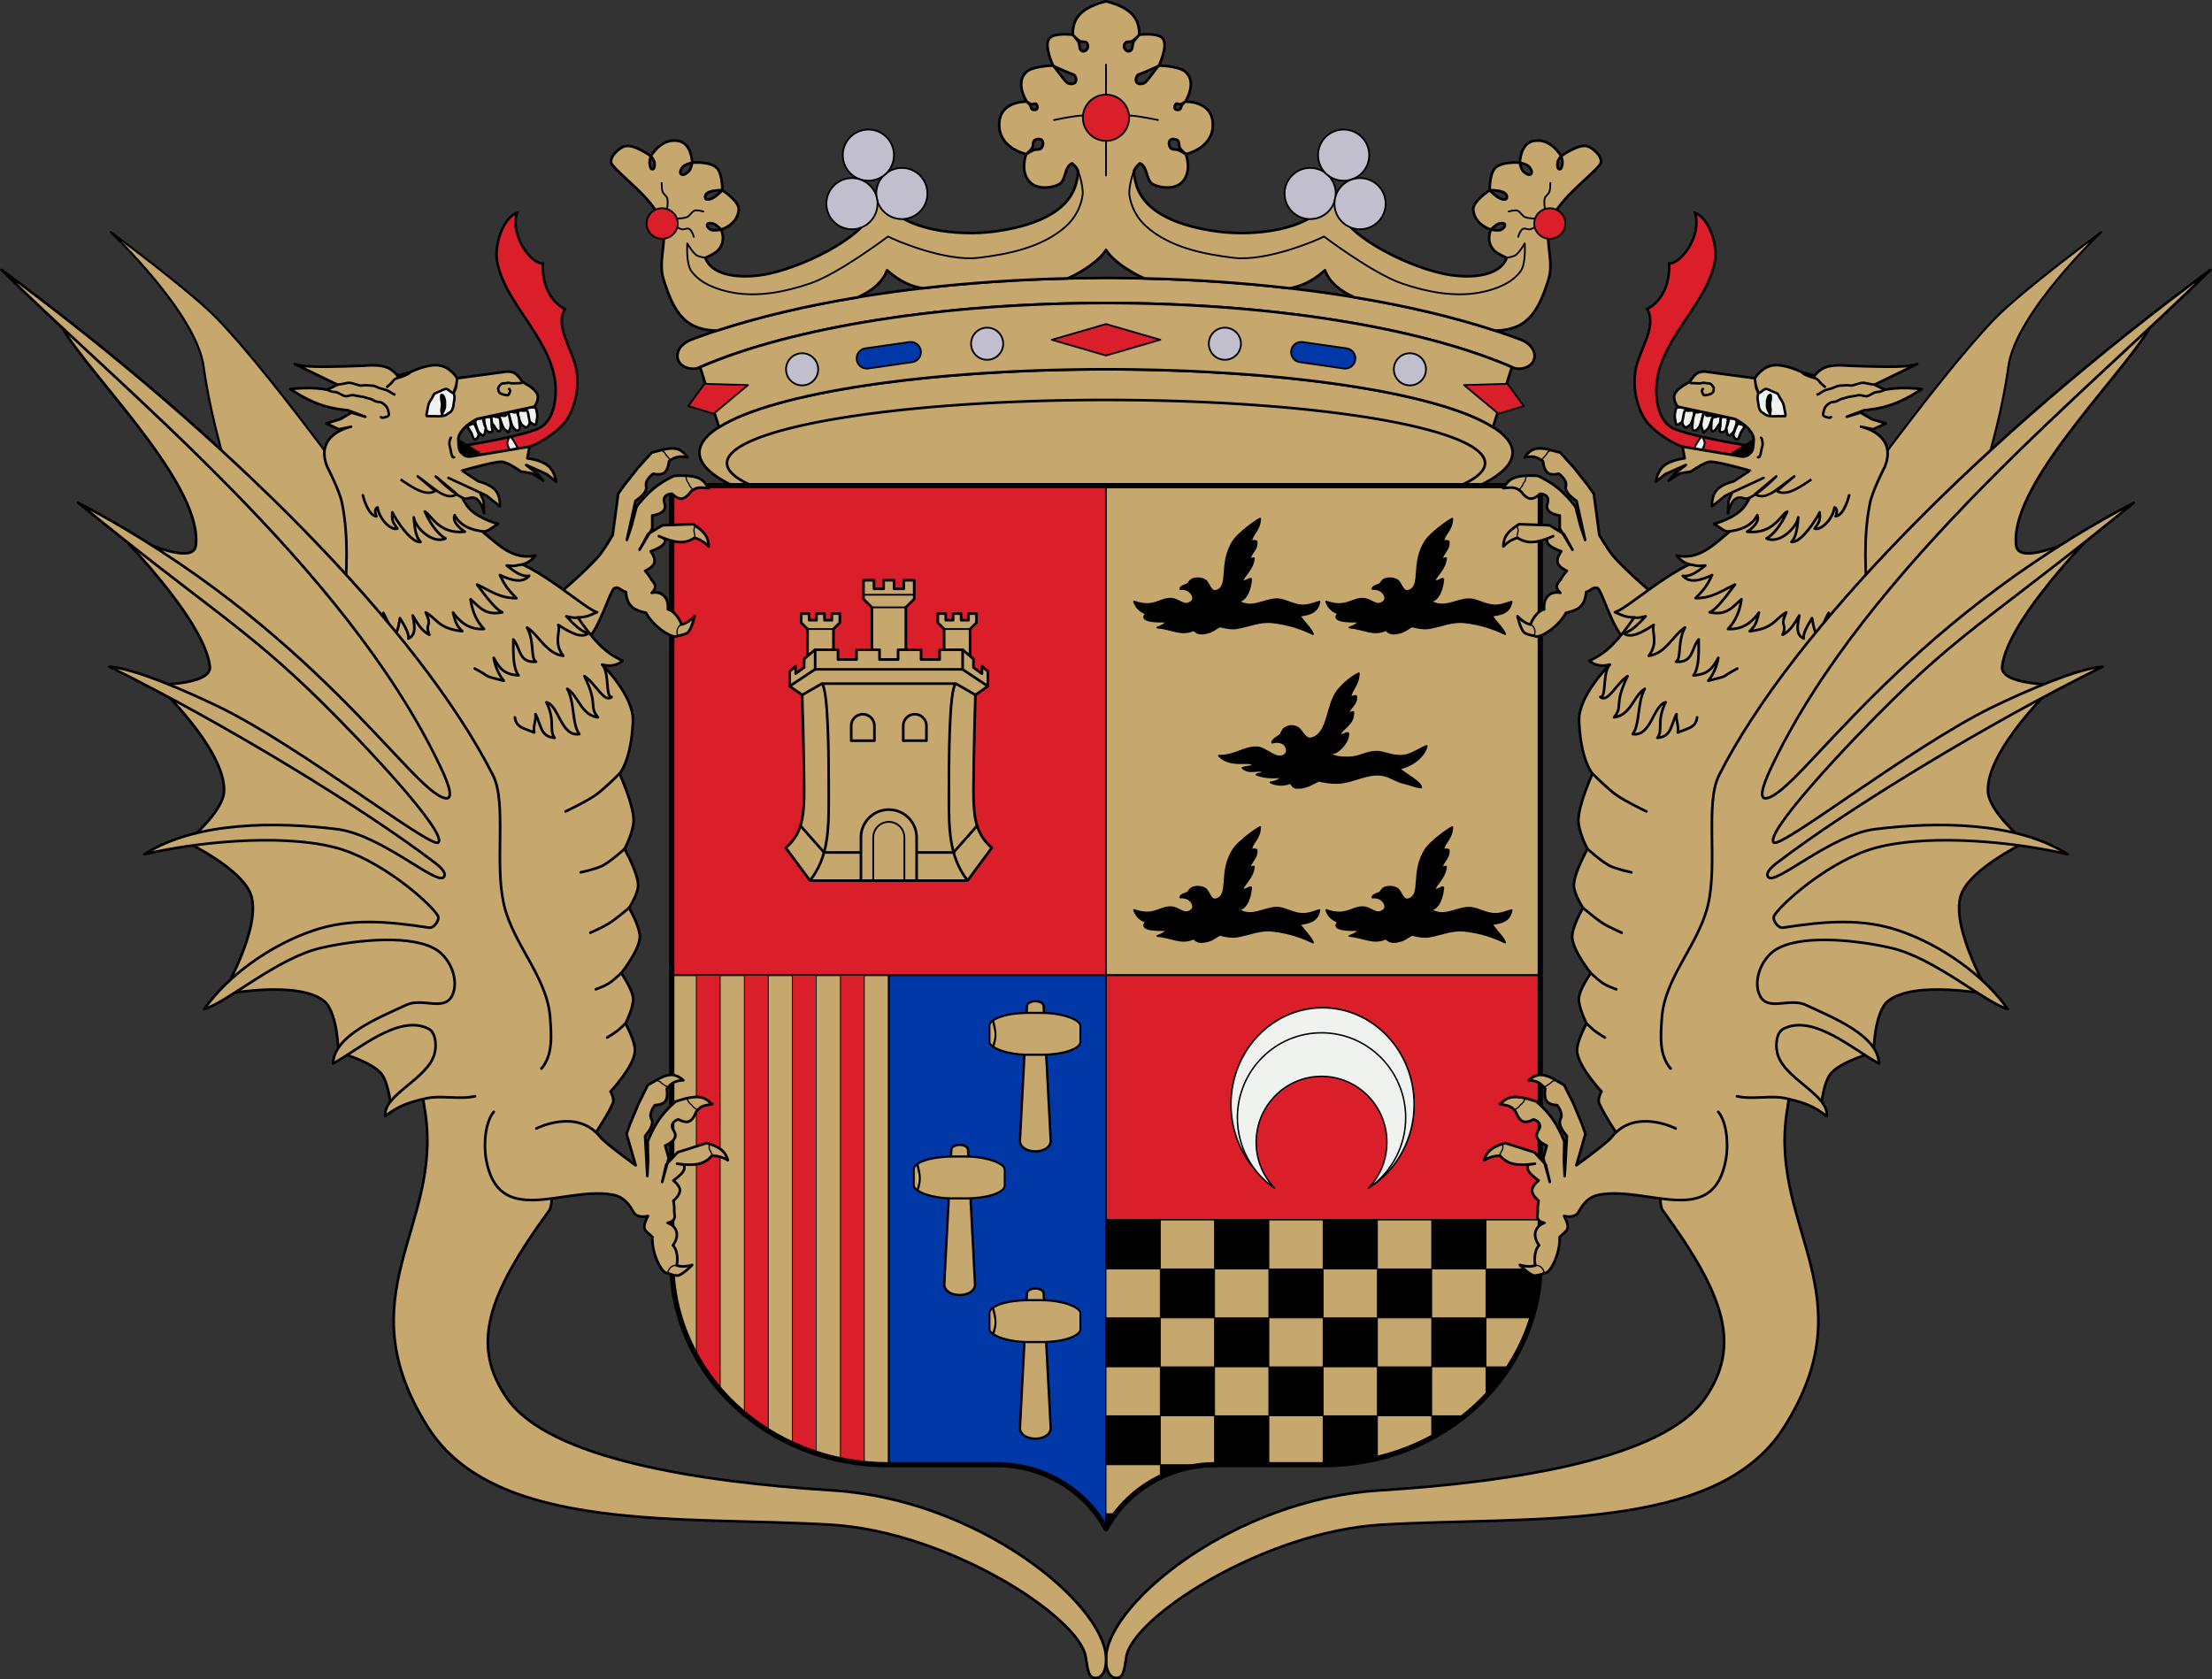 <?xml version="1.0" encoding="UTF-8"?>
<!-- Created with Inkscape (http://www.inkscape.org/) -->
<svg width="1265.8" height="961.16" version="1.0" xmlns="http://www.w3.org/2000/svg" xmlns:cc="http://creativecommons.org/ns#" xmlns:dc="http://purl.org/dc/elements/1.1/" xmlns:rdf="http://www.w3.org/1999/02/22-rdf-syntax-ns#" xmlns:xlink="http://www.w3.org/1999/xlink">
 <rect width="100%" height="100%" fill="#333333" stroke="none"/>
 <g transform="translate(303.04 -87.895)">
  <g transform="translate(56.429 -76.64)">
   <path d="m273.44 323.63c-91.524 0-178.37 12.978-237.5 35.377-3.817 1.46-8.421 5.123-7.668 10.299 0.799 5.486 8.322 7.545 12.508 5.521 52.896-23.059 139.82-36.83 232.66-36.83s179.77 13.771 232.66 36.83c4.185 2.023 11.709-0.036 12.508-5.521 0.753-5.176-3.85-8.839-7.668-10.299-59.136-22.399-145.98-35.377-237.5-35.377z" style="fill-rule:evenodd;fill:#c6a76e;stroke-width:1.5;stroke:#000"/>
   <ellipse cx="273.44" cy="423.6" rx="232.67" ry="47.689" style="fill-rule:evenodd;fill:#c6a76e;stroke-width:1.5;stroke:#000"/>
   <path d="m490.34 429.61a216.9 36.15 0 0 1-216.9 36.15 216.9 36.15 0 0 1-216.9-36.15 216.9 36.15 0 0 1 216.9-36.15 216.9 36.15 0 0 1 216.9 36.15z" style="fill-rule:evenodd;fill:#c6a76e;stroke-width:1.5;stroke:#000"/>
   <path d="m273.44 337.99c-92.598 0-179.33 13.707-232.26 36.67l10.793 34.387c30.846-19.737 120.35-33.141 221.46-33.141 101.11 0 190.62 13.404 221.46 33.141l10.793-34.387c-52.932-22.963-139.66-36.67-232.26-36.67z" style="fill:#c6a76e;stroke-width:1.5;stroke:#000"/>
   <path transform="translate(-359.47 131)" d="m632.9 219.01-31.049 9.01 31.049 9.012 31.049-9.012z" style="fill:#da1e2a;stroke-linecap:round;stroke-linejoin:round;stroke:#000"/>
   <path d="m43.644 384.22 24.909 0.712-19.669 16.419-14.497-4.404z" style="fill:#da1e2a;stroke-linecap:round;stroke-linejoin:round;stroke:#000"/>
   <path d="m503.23 384.22-24.909 0.712 19.669 16.419 14.497-4.404z" style="fill:#da1e2a;stroke-linecap:round;stroke-linejoin:round;stroke:#000"/>
   <circle cx="205.41" cy="361.27" r="9.199" style="fill-rule:evenodd;fill:#c1bfce;stroke:#000"/>
   <circle cx="99.528" cy="375.92" r="9.199" style="fill-rule:evenodd;fill:#c1bfce;stroke:#000"/>
   <path d="m135.73 363.92c-3.181 0.456-5.39 3.405-4.934 6.587 0.457 3.182 3.407 5.391 6.589 4.934l25.15-3.612c3.181-0.458 5.389-3.407 4.932-6.588-0.457-3.18-3.406-5.388-6.587-4.932z" style="fill-rule:evenodd;fill:#0038a8;stroke:#000"/>
   <g transform="matrix(-1 0 0 1 546.87 0)">
    <circle cx="205.41" cy="361.27" r="9.199" style="fill-rule:evenodd;fill:#c1bfce;stroke:#000"/>
    <circle cx="99.528" cy="375.92" r="9.199" style="fill-rule:evenodd;fill:#c1bfce;stroke:#000"/>
    <path d="m135.73 363.92c-3.181 0.456-5.39 3.405-4.934 6.587 0.457 3.182 3.407 5.391 6.589 4.934l25.15-3.612c3.181-0.458 5.389-3.407 4.932-6.588-0.457-3.18-3.406-5.388-6.587-4.932z" style="fill-rule:evenodd;fill:#0038a8;stroke:#000"/>
   </g>
   <path transform="translate(-359.47 131)" d="m632.9 34.285c-17.728 4.372-18.974 12.889-19.033 19.148 0 0 2.609 2.904 4.316 3.754 1.088 0.541 2.754-0.149 3.568 0.752 1.182 1.307 1.095 3.169-0.234 4.326-0.973 0.847-2.027 0.886-2.957-0.008-1.127-1.085-0.601-3.114-1.314-4.506-0.834-1.626-3.379-4.318-3.379-4.318s-10.826-1.438-13.518 2.252c-3.056 4.19 2.254 15.395 2.254 15.395s-11.577 0.104-15.395 3.754c-6.616 6.327 0.375 16.896 0.375 16.896s1.798 1.307 2.856 1.508c0.787 0.149 1.748-0.744 2.391-0.266 0.794 0.591 1.127 2.132 0.531 2.922-0.535 0.71-1.877 0.695-2.656 0.266-0.78-0.43-0.683-1.661-1.193-2.391-0.536-0.766-1.928-2.039-1.928-2.039s-16.596-0.778-15.768 14.268c0.696 12.646 15.393 15.768 15.393 15.768 0 0 2.534-2.065 3.363-3.438 0.818-1.353 0.182-3.583 1.461-4.514 0.572-0.416 1.396-0.679 2.195-0.705 0.799-0.026 1.575 0.183 2.053 0.705 1.02 1.114 0.582 3.365-0.398 4.514-0.948 1.11-2.887 0.534-4.248 1.061-1.562 0.604-4.426 2.377-4.426 2.377 0 0-3.845 10.051 2.254 16.145 3.905 3.901 11.604 3.637 16.52 1.127 4.206-2.147 2.793-9.881 7.508-12.014 4.531 3.75 3.486 5.715 2.731 9.65-3.771 19.651-27.574 26.757-47.408 29.396-20.882 2.779-51.563-0.937-61.199-15.77-1.525-2.347-8.158-1.295-8.26 1.502-0.538 14.754-36.07 33.231-58.947 38.297-13.78 3.052-32.528 2.472-36.795-9.012 0 0 5.231-2.148 7.135-4.129 5.256-5.468 1.877-12.016 1.877-12.016s-4.256 0.971-6.008 0c-1.033-0.572-2.391-1.941-1.877-3.004 0.247-0.51 0.818-0.678 1.465-0.682 0.646-4e-3 1.367 0.157 1.914 0.307 1.811 0.494 4.506 3.379 4.506 3.379s9.244-2.497 10.137-11.264c0.495-4.862-9.387-11.264-9.387-11.264s-3.846 4.022-6.383 4.881c-1.008 0.341-2.491 0.8-3.191 0-0.624-0.712-0.262-2.116 0.377-2.814 1.591-1.738 5.969-2.033 8.059-2.07 0.697-0.013 1.139 4e-3 1.139 4e-3s0.106-9.155-3.029-12.564c-3.836-4.171-14.24-3.205-14.24-3.205s-0.641 3.653-1.879 4.881c-1.139 1.129-3.296 2.746-4.504 1.691-1.063-0.929 0.043-3.039 0.938-4.131 1.26-1.539 5.445-2.441 5.445-2.441s-0.199-10.648-7.445-12.344c-10.137-2.372-16.209 8.59-16.209 8.59s1.896 2.203 2.064 3.566c0.168 1.356 0.237 3.831-1.125 3.943-1.311 0.108-1.523-2.261-1.689-3.566-0.17-1.327 0.75-3.943 0.75-3.943s-9.923-7.251-15.018-5.631c-4.036 1.284-9.694 7.138-7.135 10.512 5.377 7.087 22.921 19.004 28.16 32.289 4.043 10.251-2.126 22.512 1.125 33.041 3.104 10.052 7.46 22.005 16.896 26.656 4.343 2.141 8.996 2.978 13.811 3.004 23.69-7.784 50.975-14.212 80.67-19.105 7.861-3.569 14.047-8.405 16.654-15.436 7.388 6.59 13.939 9.268 20.285 10.287 26.569-3.064 54.506-4.976 83.098-5.625 9.472-4.253 18.619-10.79 21.904-16.303 3.285 5.512 12.432 12.05 21.904 16.303 28.591 0.649 56.529 2.561 83.098 5.625 6.346-1.019 12.897-3.697 20.285-10.287 2.607 7.031 8.793 11.867 16.654 15.436 29.694 4.893 56.98 11.322 80.67 19.105 4.814-0.026 9.467-0.863 13.811-3.004 9.436-4.651 13.793-16.604 16.896-26.656 3.251-10.529-2.918-22.79 1.125-33.041 5.239-13.285 22.784-25.202 28.16-32.289 2.56-3.374-3.099-9.228-7.135-10.512-5.095-1.62-15.018 5.631-15.018 5.631s0.92 2.616 0.75 3.943c-0.167 1.305-0.378 3.674-1.69 3.566-1.362-0.112-1.293-2.587-1.125-3.943 0.169-1.363 2.064-3.566 2.064-3.566s-6.072-10.961-16.209-8.59c-7.246 1.695-7.445 12.344-7.445 12.344s4.185 0.903 5.445 2.441c0.895 1.092 2.001 3.202 0.938 4.131-1.208 1.055-3.365-0.562-4.504-1.691-1.238-1.228-1.879-4.881-1.879-4.881s-10.404-0.966-14.24 3.205c-3.136 3.41-3.029 12.564-3.029 12.564s0.442-0.016 1.139-4e-3c2.09 0.038 6.467 0.332 8.059 2.07 0.639 0.699 1.001 2.102 0.377 2.814-0.701 0.8-2.184 0.341-3.191 0-2.537-0.859-6.383-4.881-6.383-4.881s-9.882 6.402-9.387 11.264c0.893 8.767 10.137 11.264 10.137 11.264s2.695-2.885 4.506-3.379c0.547-0.149 1.268-0.31 1.914-0.307 0.646 4e-3 1.218 0.172 1.465 0.682 0.514 1.063-0.844 2.432-1.877 3.004-1.752 0.971-6.008 0-6.008 0s-3.379 6.547 1.877 12.016c1.904 1.981 7.135 4.129 7.135 4.129-4.267 11.484-23.015 12.063-36.795 9.012-22.877-5.066-58.409-23.543-58.947-38.297-0.102-2.797-6.735-3.849-8.26-1.502-9.636 14.832-40.317 18.549-61.199 15.77-19.834-2.64-43.637-9.746-47.408-29.396-0.755-3.935-1.801-5.901 2.731-9.65 4.715 2.132 3.302 9.866 7.508 12.014 4.916 2.51 12.615 2.774 16.52-1.127 6.099-6.094 2.254-16.145 2.254-16.145 0 3e-5 -2.864-1.773-4.426-2.377-1.361-0.526-3.3 0.049-4.248-1.061-0.981-1.148-1.418-3.4-0.398-4.514 0.478-0.522 1.253-0.732 2.053-0.705 0.799 0.026 1.623 0.289 2.195 0.705 1.279 0.93 0.643 3.16 1.461 4.514 0.829 1.372 3.363 3.438 3.363 3.438 0 0 14.697-3.121 15.393-15.768 0.828-15.046-15.768-14.268-15.768-14.268s-1.392 1.273-1.928 2.039c-0.51 0.73-0.413 1.961-1.193 2.391-0.779 0.429-2.121 0.445-2.656-0.266-0.595-0.79-0.262-2.331 0.531-2.922 0.643-0.479 1.603 0.415 2.391 0.266 1.058-0.201 2.856-1.508 2.856-1.508s6.991-10.57 0.375-16.896c-3.817-3.65-15.395-3.754-15.395-3.754s5.31-11.205 2.254-15.395c-2.692-3.69-13.518-2.252-13.518-2.252s-2.545 2.692-3.379 4.318c-0.714 1.392-0.187 3.421-1.314 4.506-0.93 0.894-1.984 0.855-2.957 0.008-1.329-1.157-1.416-3.019-0.234-4.326 0.815-0.901 2.481-0.211 3.568-0.752 1.708-0.85 4.316-3.754 4.316-3.754-0.059-6.259-1.305-14.777-19.033-19.148zm-30.09 36.936c1.052 0.714 9.043 4.171 11.258 4.894 1.491 0.487 2.268 3.258 1.328 4.514-1.007 1.346-3.824 1.157-5.045 0-2.058-1.95-6.492-8.425-7.541-9.408zm60.18 0c-1.049 0.984-5.483 7.458-7.541 9.408-1.22 1.157-4.038 1.346-5.045 0-0.939-1.256-0.163-4.027 1.328-4.514 2.215-0.723 10.206-4.181 11.258-4.894z" style="fill:#c6a76e;stroke-linecap:round;stroke-linejoin:round;stroke-width:1.5;stroke:#000"/>
   <path d="m243.7 233.24s11.198-2.479 16.895-2.628c4.301-0.113 12.839 1.314 12.839 1.314" style="fill:none;stroke-linecap:round;stroke-linejoin:round;stroke:#000"/>
   <path d="m273.44 201.52v63.452" style="fill:none;stroke-linecap:round;stroke-linejoin:round;stroke:#000"/>
   <path d="m303.17 233.24s-11.198-2.479-16.895-2.628c-4.301-0.113-12.839 1.314-12.839 1.314" style="fill:none;stroke-linecap:round;stroke-linejoin:round;stroke:#000"/>
   <path d="m19.181 269.29s-0.037 3.478 0.563 5.069c0.539 1.429 2.218 2.283 2.628 3.755 0.758 2.718-0.563 8.448-0.563 8.448" style="fill:none;stroke-linecap:round;stroke-linejoin:round;stroke:#000"/>
   <path d="m24.437 289.56s6.351 0.413 9.199-0.751c1.81-0.74 2.632-3.196 4.505-3.755 1.569-0.468 4.881 0.563 4.881 0.563" style="fill:none;stroke-linecap:round;stroke-linejoin:round;stroke:#000"/>
   <path d="m25.564 292.94s3.188 2.372 5.069 2.816c1.402 0.331 3.053-0.878 4.318-0.188 1.526 0.833 2.628 4.505 2.628 4.505" style="fill:none;stroke-linecap:round;stroke-linejoin:round;stroke:#000"/>
   <ellipse cx="19.462" cy="292.47" rx="8.917" ry="8.729" style="fill-rule:evenodd;fill:#da1e2a;stroke:#000"/>
   <circle cx="273.44" cy="231.93" r="13.235" style="fill-rule:evenodd;fill:#da1e2a;stroke:#000"/>
   <g transform="matrix(-1 0 0 1 546.87 0)">
    <path d="m19.181 269.29s-0.037 3.478 0.563 5.069c0.539 1.429 2.218 2.283 2.628 3.755 0.758 2.718-0.563 8.448-0.563 8.448" style="fill:none;stroke-linecap:round;stroke-linejoin:round;stroke:#000"/>
    <path d="m24.437 289.56s6.351 0.413 9.199-0.751c1.81-0.74 2.632-3.196 4.505-3.755 1.569-0.468 4.881 0.563 4.881 0.563" style="fill:none;stroke-linecap:round;stroke-linejoin:round;stroke:#000"/>
    <path d="m25.564 292.94s3.188 2.372 5.069 2.816c1.402 0.331 3.053-0.878 4.318-0.188 1.526 0.833 2.628 4.505 2.628 4.505" style="fill:none;stroke-linecap:round;stroke-linejoin:round;stroke:#000"/>
    <ellipse cx="19.462" cy="292.47" rx="8.917" ry="8.729" style="fill-rule:evenodd;fill:#da1e2a;stroke:#000"/>
   </g>
   <path d="m44.148 312.09s-3.613-0.508-5.068-1.501c-2.357-1.609-5.256-6.758-5.256-6.758s-0.811 11.433 2.253 15.769c5.136 7.269 14.901 10.775 23.654 12.39 14.686 2.71 30.365-0.414 44.491-5.256 16.385-5.617 44.491-26.845 44.491-26.845 3.869 2.157 32.795 14.441 51.625 12.202 17.547-2.086 36.437-6.023 49.748-17.646 5.354-4.676 8.956-11.171 9.95-18.21 0.702-4.971-2.816-14.83-2.816-14.83" style="fill:none;stroke-linecap:round;stroke-linejoin:round;stroke:#000"/>
   <path d="m502.73 312.09s3.613-0.508 5.068-1.501c2.357-1.609 5.256-6.758 5.256-6.758s0.811 11.433-2.253 15.769c-5.136 7.269-14.901 10.775-23.654 12.39-14.686 2.71-30.365-0.414-44.491-5.256-16.385-5.617-44.491-26.845-44.491-26.845-3.869 2.157-32.795 14.441-51.625 12.202-17.547-2.086-36.437-6.023-49.748-17.646-5.354-4.676-8.956-11.171-9.95-18.21-0.702-4.971 2.816-14.83 2.816-14.83" style="fill:none;stroke-linecap:round;stroke-linejoin:round;stroke:#000"/>
   <circle cx="156.6" cy="275.29" r="14.643" style="fill-rule:evenodd;fill:#c1bfce;stroke:#000"/>
   <circle cx="137.45" cy="253.33" r="14.643" style="fill-rule:evenodd;fill:#c1bfce;stroke:#000"/>
   <circle cx="128.06" cy="281.11" r="14.643" style="fill-rule:evenodd;fill:#c1bfce;stroke:#000"/>
   <g transform="matrix(-1 0 0 1 546.87 0)">
    <circle cx="156.6" cy="275.29" r="14.643" style="fill-rule:evenodd;fill:#c1bfce;stroke:#000"/>
    <circle cx="137.45" cy="253.33" r="14.643" style="fill-rule:evenodd;fill:#c1bfce;stroke:#000"/>
    <circle cx="128.06" cy="281.11" r="14.643" style="fill-rule:evenodd;fill:#c1bfce;stroke:#000"/>
   </g>
  </g>
 </g>
 <g transform="translate(303.04 -87.895)">
  <path d="m578.37 810.09c0 64.414-55.629 116.16-124.25 116.16h-61.875c-27.18 0-50.966 15.258-62.375 36.608-11.409-21.351-35.196-36.608-62.375-36.608h-62.375c-68.621 0-123.75-51.748-123.75-116.16v-444.23l497 2.8e-4z" style="fill:#e7e7e7;stroke-linecap:round;stroke-linejoin:round;stroke:#000"/>
  <path transform="translate(-25.134 54.36)" d="m106.5 311.5v280.2h248.5v-280.2z" style="fill-rule:evenodd;fill:#da1e2a;stroke-linecap:round;stroke-linejoin:round;stroke:#000"/>
  <path transform="translate(-25.134 54.36)" d="m355 311.5v280.2h248.5v-280.2z" style="fill:#c6a76e;stroke-linecap:round;stroke-linejoin:round;stroke:#000"/>
  <path transform="translate(-25.134 54.36)" d="m106.5 591.7v164.04c0 64.414 55.129 116.16 123.75 116.16h0.5v-280.2z" style="fill:#c6a76e;stroke-linecap:round;stroke-linejoin:round;stroke:#000"/>
  <path transform="translate(-25.134 54.36)" d="m230.75 591.7v280.2h61.875c27.18 0 50.966 15.257 62.375 36.607v-316.8z" style="fill:#0038a8;stroke-linecap:round;stroke-linejoin:round;stroke:#000"/>
  <path transform="translate(-25.134 54.36)" d="m355 591.7v140.1h248.5v-140.1z" style="fill:#da1e2a;stroke-linecap:round;stroke-linejoin:round;stroke:#000"/>
  <path transform="translate(-25.134 54.36)" d="m355 731.79v176.71c11.409-21.351 35.195-36.607 62.375-36.607h61.875c68.621 0 124.25-51.748 124.25-116.16v-23.938z" style="stroke-linecap:round;stroke-linejoin:round;stroke:#000"/>
  <path transform="translate(-25.134 54.36)" d="m386.06 731.79v28.021h31.062v-28.021zm31.062 28.021v28.02h31.062v-28.02zm31.062 0h31.062v-28.021h-31.062zm31.062 0v28.02h31.062v-28.02zm31.062 0h31.062v-28.021h-31.062zm31.062 0v28.02h31.062v-28.02zm31.062 0h30.979c0.05-1.356 0.084-2.716 0.084-4.084v-23.938h-31.062v28.021zm0 28.02v28.02h13.217c5.599-8.658 10.024-18.06 13.066-28.02zm0 28.02h-31.062v28.02h18.91c4.321-3.472 8.38-7.223 12.152-11.215zm-31.062 28.02h-31.062v24.377c11.021-2.641 21.448-6.66 31.062-11.846zm-31.062 0v-28.02h-31.062v28.02zm-31.062 0h-31.062v28.02h31.062zm-31.062 0v-28.02h-31.062v28.02zm-31.062 0h-31.062v28.02h31.062zm-31.062 28.02h-31.062v28.02h5.51c6.567-8.694 15.349-15.915 25.553-20.848zm0-28.02v-28.02h-31.062v28.02zm0-28.02h31.062v-28.02h-31.062zm0-28.02v-28.02h-31.062v28.02zm62.125 28.02h31.062v-28.02h-31.062zm62.125 0h31.062v-28.02h-31.062z" style="fill-rule:evenodd;fill:#c6a76e;stroke-linecap:round;stroke-linejoin:round;stroke-width:.5;stroke:#000"/>
 </g>
 <g transform="translate(359.47 -164.54)">
  <path transform="translate(-81.563 131)" d="m120.56 591.7v218.06c3.861 6.927 8.443 13.438 13.656 19.445v-237.51zm27.49 0v251.04c4.294 3.573 8.856 6.869 13.656 9.857v-260.9zm27.484 0v268.35c4.41 2.031 8.971 3.822 13.662 5.357v-273.71zm27.49 0v277.4c4.464 0.932 9.021 1.638 13.656 2.107v-279.51z" style="color-rendering:auto;color:#000000;fill:#da1e2a;image-rendering:auto;isolation:auto;mix-blend-mode:normal;shape-rendering:auto;solid-color:#000000;stroke-width:.5;stroke:#000"/>
 </g>
 <g transform="translate(359.47 -164.54)">
  <g transform="translate(7 -3.876)">
   <g transform="translate(-1042.1)">
    <path d="m1263.3 744.42-4.03 77.099c0.504 7.867 17.128 7.867 17.631 0l-4.03-77.099c0-3.934-9.571-3.934-9.571 0z" style="fill-rule:evenodd;fill:#c6a76e;stroke-miterlimit:10;stroke-width:1.335;stroke:#000"/>
    <g transform="matrix(.414 0 0 .499 1068.1 726.82)">
     <rect x="419.74" y="42.745" width="125.51" height="48.021" rx="53.462" ry="14.736" style="fill-rule:evenodd;fill:#c6a76e;stroke-miterlimit:10;stroke-width:2.49;stroke:#000"/>
     <path d="m425 53c3.978 13.782 3.764 17.271 0 28" style="fill-rule:evenodd;fill:#fcef3c;stroke-linecap:round;stroke-linejoin:round;stroke-miterlimit:10;stroke-width:3;stroke:#000"/>
    </g>
   </g>
   <g transform="translate(-1085.4 82.225)">
    <path d="m1263.3 744.42-4.03 77.099c0.504 7.867 17.128 7.867 17.631 0l-4.03-77.099c0-3.934-9.571-3.934-9.571 0z" style="fill-rule:evenodd;fill:#c6a76e;stroke-miterlimit:10;stroke-width:1.335;stroke:#000"/>
    <g transform="matrix(.414 0 0 .499 1068.1 726.82)">
     <rect x="419.74" y="42.745" width="125.51" height="48.021" rx="53.462" ry="14.736" style="fill-rule:evenodd;fill:#c6a76e;stroke-miterlimit:10;stroke-width:2.49;stroke:#000"/>
     <path d="m425 53c3.978 13.782 3.764 17.271 0 28" style="fill-rule:evenodd;fill:#fcef3c;stroke-linecap:round;stroke-linejoin:round;stroke-miterlimit:10;stroke-width:3;stroke:#000"/>
    </g>
   </g>
   <g transform="translate(-1042.1 164.45)">
    <path d="m1263.3 744.42-4.03 77.099c0.504 7.867 17.128 7.867 17.631 0l-4.03-77.099c0-3.934-9.571-3.934-9.571 0z" style="fill-rule:evenodd;fill:#c6a76e;stroke-miterlimit:10;stroke-width:1.335;stroke:#000"/>
    <g transform="matrix(.414 0 0 .499 1068.1 726.82)">
     <rect x="419.74" y="42.745" width="125.51" height="48.021" rx="53.462" ry="14.736" style="fill-rule:evenodd;fill:#c6a76e;stroke-miterlimit:10;stroke-width:2.49;stroke:#000"/>
     <path d="m425 53c3.978 13.782 3.764 17.271 0 28" style="fill-rule:evenodd;fill:#fcef3c;stroke-linecap:round;stroke-linejoin:round;stroke-miterlimit:10;stroke-width:3;stroke:#000"/>
    </g>
   </g>
  </g>
  <g transform="matrix(1.082 0 0 1.082 1107.6 191.69)" style="stroke-width:.769">
   <g transform="translate(-36.161 -20.663)" style="stroke-width:.769">
    <g transform="matrix(-.235 -0 0 -.248 -549.89 637.82)" style="fill:#e3e4e5;stroke-width:3.188;stroke:#000">
     <path d="m184.58 63.046c-54.975 37.008-91.159 99.818-91.159 171.03 0 113.72 92.312 206.03 206.03 206.03 113.72 0 206.03-92.312 206.03-206.03 0-71.176-36.225-133.95-91.159-170.96 27.911 28.812 45.172 68.047 45.172 111.3 0 88.344-71.702 160.05-160.05 160.05-88.344 1e-5 -160.05-71.702-160.05-160.05 0-43.278 17.231-82.544 45.172-111.36z" style="fill-rule:evenodd;fill:#e3e4e5;stroke-linecap:round;stroke-linejoin:round;stroke-width:3.188;stroke:#000"/>
    </g>
    <g transform="matrix(-.235 -0 0 -.248 -549.89 637.82)" style="fill:#e3e4e5;stroke-width:3.188;stroke:#000">
     <path d="m184.58 63.046c-54.975 37.008-91.159 99.818-91.159 171.03 0 113.72 92.312 206.03 206.03 206.03 113.72 0 206.03-92.312 206.03-206.03 0-71.176-36.225-133.95-91.159-170.96 27.911 28.812 45.172 68.047 45.172 111.3 0 88.344-71.702 160.05-160.05 160.05-88.344 1e-5 -160.05-71.702-160.05-160.05 0-43.278 17.231-82.544 45.172-111.36z" style="fill-rule:evenodd;fill:#f0f2f0;stroke-linecap:round;stroke-linejoin:round;stroke-width:3.188;stroke:#000"/>
    </g>
    <g transform="matrix(-.216 -0 0 -.218 -556.12 637.85)" style="fill:#e3e4e5;stroke-width:3.546;stroke:#000">
     <path d="m184.58 63.046c-54.975 37.008-91.159 99.818-91.159 171.03 0 113.72 92.312 206.03 206.03 206.03 113.72 0 206.03-92.312 206.03-206.03 0-71.176-36.225-133.95-91.159-170.96 27.911 28.812 45.172 68.047 45.172 111.3 0 88.344-71.702 160.05-160.05 160.05-88.344 1e-5 -160.05-71.702-160.05-160.05 0-43.278 17.231-82.544 45.172-111.36z" style="fill-rule:evenodd;fill:#f0f2f0;stroke-linecap:round;stroke-linejoin:round;stroke-width:3.546;stroke:#000"/>
    </g>
   </g>
  </g>
  <g transform="matrix(.95 0 0 .95 1285.8 35.073)" style="stroke-width:1.053">
   <path d="m-965.58 583.72c0.038-2.127 4.056-3.674 4.983-4.889 0.716-0.939 1.128-2.766 2.328-3.607 2.474-1.733 5.1-2.045 7.806-0.703 2.965 1.471 4.567 7.751 8.716 6.557 10.506-3.024 8.726-20.326 15.929-29.061 3.403-4.127 8.577-8.386 12.478-10.088-0.273 7.239-4.712 10.156-5.044 14.336 1.4-0.043 2.371-1.082 3.451-0.531 0.754 4.873-4.002 6.425-4.779 10.619 1.314-0.296 1.927-1.282 2.998-1.156 0.729 7.237-7.078 10.31-8.214 13.618 2.533 0.73 3.905-1.512 5.216-0.78 0.334 4.248-3.297 8.679-6.903 11.15-1.188 0.815-2.379 0.739-4.248 0.796 2.911 2.787 7.331 2.564 11.15 2.655 6.212 0.148 10.418-3.278 16.629-3.451 5.442-0.152 10.335 3.546 17.884 2.124 4.556-0.858 10.052-4.937 12.743-5.575-1.247 6.598-10.083 12.753-16.726 13.54 3.642 3.328 13.584 8.349 13.32 11.496-4.033-0.459-6.418-1.865-9.713-2.534-5.557-1.129-9.082-4.576-14.725-5.135-8.722-0.864-17.551 4.822-26.315 4.934-3.506 0.045-8.262-0.667-10.917-1.389-3.862 1.927-8.067 4.695-13.427 4.309-2.425-0.174-2.667-2.368-3.797-2.92-2.228 1.128-7.658 1.847-11.824-0.359 2.343-0.297 5.293-1.284 7.045-3.357-1.895 0.362-9.548 1.118-15.447-1.314 1.069-1.178 4.247-0.317 3.765-1.606-1.899-2.165-8.186 1.577-12.261-2.486 2.807-0.939 5.185-0.48 6.42-2.027-2.502-2.471-13.762 2.036-20.585-5.31 9.803 0.155 14.791-5.163 22.709-5.044 5.859 0.088 11.818 8.318 16.991 4.513 2.825-2.078 1.029-9.543-7.638-7.324z" style="stroke-linecap:round;stroke-linejoin:round;stroke-width:1.053;stroke:#000"/>
   <g style="stroke-width:1.053">
    <path d="m-1020.9 677.03c0.034-2.127 4.087-2.266 4.914-3.481 0.639-0.939 1.194-1.961 2.452-2.481 1.925-0.794 5.019-0.824 7.433 0.518 2.645 1.471 3.217 7.616 6.93 6.463 8.527-2.649 1.214-16.571 10.455-30.282 2.863-4.248 12.438-11.483 15.918-13.186-0.243 7.239-5.048 9.405-5.344 13.585 1.249-0.043 2.209-0.425 3.173 0.126 0.673 4.873-3.476 6.707-4.169 10.901 1.172-0.296 1.625-0.907 2.58-0.78-0.57 6.58-5.938 10.404-6.952 13.711 2.26 0.73 4.14-1.887 5.31-1.156-0.303 5.075-2.595 12.952-7.694 13.355 8.007 4.985 14.851-0.797 22.715-1.172 4.852-0.231 9.782 3.452 15.578 3.72 4.15 0.191 8.122-1.652 10.523-2.29-1.113 6.598-5.991 7.684-11.916 8.471 3.248 4.924 6.861 7.692 8.033 11.121-6.913-3.264-13.993-5.874-24.334-7.106-7.78-0.864-13.404 2.099-21.597 3.526-3.082 0.537-7.839-0.385-10.208-1.107-3.445 1.927-4.523 3.427-9.255 4.216-3.451 0.575-4.953-0.542-6.43-1.944-7.757 3.444-12.932-0.776-21.92-1.558 2.504-0.939 4.719-2.076 5.821-3.623-3.526 0.177-17.9 0.599-12.604-4.835-3.044-1.065-5.883-3.002-7.26-7.233 11.936 4.285 15.072-1.784 22.134-1.665 5.227 0.088 7.914 5.502 12.529 1.697 2.52-2.078-0.396-8.136-6.813-7.511z" style="stroke-linecap:round;stroke-linejoin:round;stroke-width:1.053;stroke:#000"/>
    <path d="m-905.16 677.03c0.034-2.127 4.087-2.266 4.914-3.481 0.639-0.939 1.194-1.961 2.452-2.481 1.925-0.794 5.019-0.824 7.433 0.518 2.645 1.471 3.217 7.616 6.93 6.463 8.527-2.649 1.214-16.571 10.455-30.282 2.863-4.248 12.438-11.483 15.918-13.186-0.243 7.239-5.048 9.405-5.344 13.585 1.249-0.043 2.209-0.425 3.173 0.126 0.673 4.873-3.476 6.707-4.169 10.901 1.172-0.296 1.625-0.907 2.58-0.78-0.57 6.58-5.938 10.404-6.952 13.711 2.26 0.73 4.14-1.887 5.31-1.156-0.303 5.075-2.595 12.952-7.694 13.355 8.007 4.985 14.851-0.797 22.715-1.172 4.852-0.231 9.782 3.452 15.578 3.72 4.15 0.191 8.122-1.652 10.523-2.29-1.113 6.598-5.991 7.684-11.916 8.471 3.248 4.924 6.861 7.692 8.033 11.121-6.913-3.264-13.993-5.874-24.334-7.106-7.78-0.864-13.404 2.099-21.597 3.526-3.082 0.537-7.839-0.385-10.208-1.107-3.445 1.927-4.523 3.427-9.255 4.216-3.451 0.575-4.953-0.542-6.43-1.944-7.757 3.444-12.932-0.776-21.92-1.558 2.504-0.939 4.719-2.076 5.821-3.623-3.526 0.177-17.9 0.599-12.604-4.835-3.044-1.065-5.883-3.002-7.26-7.233 11.936 4.285 15.072-1.784 22.134-1.665 5.227 0.088 7.914 5.502 12.529 1.697 2.52-2.078-0.396-8.136-6.813-7.511z" style="stroke-linecap:round;stroke-linejoin:round;stroke-width:1.053;stroke:#000"/>
   </g>
   <g style="stroke-width:1.053">
    <path d="m-1020.9 491.19c0.034-2.127 4.087-2.266 4.914-3.481 0.639-0.939 1.194-1.961 2.452-2.481 1.925-0.794 5.019-0.824 7.433 0.518 2.645 1.471 3.217 7.616 6.93 6.463 8.527-2.649 1.214-16.571 10.455-30.282 2.863-4.248 12.438-11.483 15.918-13.186-0.243 7.239-5.048 9.405-5.344 13.585 1.249-0.043 2.209-0.425 3.173 0.126 0.673 4.873-3.476 6.707-4.169 10.901 1.172-0.296 1.625-0.907 2.58-0.78-0.57 6.58-5.938 10.404-6.952 13.711 2.26 0.73 4.14-1.887 5.31-1.156-0.303 5.075-2.595 12.952-7.694 13.355 8.007 4.985 14.851-0.797 22.715-1.172 4.852-0.231 9.782 3.452 15.578 3.72 4.15 0.191 8.122-1.652 10.523-2.29-1.113 6.598-5.991 7.684-11.916 8.471 3.248 4.924 6.861 7.692 8.033 11.121-6.913-3.264-13.993-5.874-24.334-7.106-7.78-0.864-13.404 2.099-21.597 3.526-3.082 0.537-7.839-0.385-10.208-1.107-3.445 1.927-4.523 3.427-9.255 4.216-3.451 0.575-4.953-0.542-6.43-1.944-7.757 3.444-12.932-0.776-21.92-1.558 2.504-0.939 4.719-2.076 5.821-3.623-3.526 0.177-17.9 0.599-12.604-4.835-3.044-1.065-5.883-3.002-7.26-7.233 11.936 4.285 15.072-1.784 22.134-1.665 5.227 0.088 7.914 5.502 12.529 1.697 2.52-2.078-0.396-8.136-6.813-7.511z" style="stroke-linecap:round;stroke-linejoin:round;stroke-width:1.053;stroke:#000"/>
    <path d="m-905.16 491.19c0.034-2.127 4.087-2.266 4.914-3.481 0.639-0.939 1.194-1.961 2.452-2.481 1.925-0.794 5.019-0.824 7.433 0.518 2.645 1.471 3.217 7.616 6.93 6.463 8.527-2.649 1.214-16.571 10.455-30.282 2.863-4.248 12.438-11.483 15.918-13.186-0.243 7.239-5.048 9.405-5.344 13.585 1.249-0.043 2.209-0.425 3.173 0.126 0.673 4.873-3.476 6.707-4.169 10.901 1.172-0.296 1.625-0.907 2.58-0.78-0.57 6.58-5.938 10.404-6.952 13.711 2.26 0.73 4.14-1.887 5.31-1.156-0.303 5.075-2.595 12.952-7.694 13.355 8.007 4.985 14.851-0.797 22.715-1.172 4.852-0.231 9.782 3.452 15.578 3.72 4.15 0.191 8.122-1.652 10.523-2.29-1.113 6.598-5.991 7.684-11.916 8.471 3.248 4.924 6.861 7.692 8.033 11.121-6.913-3.264-13.993-5.874-24.334-7.106-7.78-0.864-13.404 2.099-21.597 3.526-3.082 0.537-7.839-0.385-10.208-1.107-3.445 1.927-4.523 3.427-9.255 4.216-3.451 0.575-4.953-0.542-6.43-1.944-7.757 3.444-12.932-0.776-21.92-1.558 2.504-0.939 4.719-2.076 5.821-3.623-3.526 0.177-17.9 0.599-12.604-4.835-3.044-1.065-5.883-3.002-7.26-7.233 11.936 4.285 15.072-1.784 22.134-1.665 5.227 0.088 7.914 5.502 12.529 1.697 2.52-2.078-0.396-8.136-6.813-7.511z" style="stroke-linecap:round;stroke-linejoin:round;stroke-width:1.053;stroke:#000"/>
   </g>
  </g>
  <g transform="translate(1328.6 .918)">
   <g transform="translate(-.432)">
    <path d="m-1193.5 495.72v10.747l4.795 4.784v29.87h19.432v-29.87l4.795-4.784v-10.747h-5.985v4.907h-5.532v-4.907h-5.985v4.907h-5.535v-4.907z" style="fill-rule:evenodd;fill:#c6a76e;stroke-linecap:round;stroke-linejoin:round;stroke-width:1.5;stroke:#000"/>
    <path d="m-1188.7 511.25h19.432" style="fill:#c6a76e;stroke:#000"/>
    <path d="m-1193.5 504.04h29.022" style="fill:none;stroke:#000"/>
   </g>
   <g transform="translate(.999)">
    <path transform="translate(-359.47 164.54)" d="m-792.96 350.3v5.162l3.66 3.66v17.459h14.832v-17.459l3.66-3.66v-5.162h-4.568v3.754h-4.223v-3.754h-4.568v3.754h-4.225v-3.754z" style="fill-rule:evenodd;fill:#c6a76e;stroke-linecap:round;stroke-linejoin:round;stroke-width:1.5;stroke:#000"/>
    <path d="m-1148.8 523.66h14.832" style="fill:none;stroke:#000"/>
   </g>
   <g transform="matrix(-1 0 0 1 -2359.9 0)">
    <path transform="translate(-359.47 164.54)" d="m-792.96 350.3v5.162l3.66 3.66v17.459h14.832v-17.459l3.66-3.66v-5.162h-4.568v3.754h-4.223v-3.754h-4.568v3.754h-4.225v-3.754z" style="fill-rule:evenodd;fill:#c6a76e;stroke-linecap:round;stroke-linejoin:round;stroke-width:1.5;stroke:#000"/>
    <path d="m-1148.8 523.66h14.832" style="fill:none;stroke:#000"/>
   </g>
   <path transform="translate(-359.47 164.54)" d="m-862.23 370.95-6.195 5.311v4.859l-4.881 3.541v-4.219l-3.379 2.897v8.51l7.135 5.008s1.125 36.732 1.125 55.104c0 15.871-1.708 24.725-10.512 32.377l13.893 18.773h90.105l13.893-18.773c-8.804-7.652-10.512-16.506-10.512-32.377 0-18.372 1.125-55.104 1.125-55.104l7.135-5.008v-8.51l-3.379-2.897v4.219l-4.881-3.541v-4.859l-6.195-5.311h-13.154v5.631h-10.619v-5.631h-13.156v5.631h-10.617v-5.631h-13.156v5.631h-10.619v-5.631z" style="fill:#c6a76e;stroke-linecap:round;stroke-linejoin:round;stroke-width:1.5;stroke:#000"/>
   <path d="m-1236.2 556.38 14.52-9.635h84.412l14.455 9.635" style="fill:none;stroke-linecap:round;stroke-linejoin:round;stroke-width:1.5;stroke:#000"/>
   <path d="m-1229 561.39 11.234-6.488h76.65l11.234 6.488" style="fill:none;stroke-linecap:round;stroke-linejoin:round;stroke-width:1.5;stroke:#000"/>
   <path d="m-1217.8 554.9c3.917 3.436 3.982 44.223 3.982 64.115 0 19.142 0 34.772-10.711 48.627" style="fill:none;stroke-width:1.5;stroke:#000"/>
   <path d="m-1141.1 554.9c-3.917 3.436-3.982 44.223-3.982 64.115 0 19.142 0 34.772 10.711 48.627" style="fill:none;stroke-width:1.5;stroke:#000"/>
   <path d="m-1230 636.25 13.492 15.287 74.092 1e-5 13.49-15.287" style="fill:none;stroke-linecap:round;stroke-linejoin:round;stroke-width:1.5;stroke:#000"/>
   <path d="m-1221.6 546.75v-11.319" style="fill:none;stroke-linecap:round;stroke-linejoin:round;stroke-width:1.5;stroke:#000"/>
   <path d="m-1137.2 546.8v-11.319" style="fill:none;stroke-linecap:round;stroke-linejoin:round;stroke-width:1.5;stroke:#000"/>
   <g transform="translate(-1.366)">
    <path transform="translate(-359.47 164.54)" d="m-833.5 407.89a6.637 6.637 0 0 0-6.637 6.639 6.637 6.637 0 0 0 0 8e-3v8.486h13.275v-8.486a6.637 6.637 0 0 0 0-8e-3 6.637 6.637 0 0 0-6.639-6.639z" style="fill-rule:evenodd;fill:#c6a76e;stroke-linecap:round;stroke-linejoin:round;stroke-width:1.5;stroke:#000"/>
    <path d="m-1163.2 572.42a6.637 6.637 0 0 0-6.637 6.639 6.637 6.637 0 0 0 0 8e-3v8.486h13.275v-8.486a6.637 6.637 0 0 0 0-8e-3 6.637 6.637 0 0 0-6.639-6.639z" style="fill-rule:evenodd;fill:#c6a76e;stroke-linecap:round;stroke-linejoin:round;stroke-width:1.5;stroke:#000"/>
   </g>
   <g transform="translate(-3.357)">
    <path transform="translate(-359.47 164.54)" d="m-816.64 462.48a15.929 15.929 0 0 0-15.93 15.93v24.703h31.859v-24.703a15.929 15.929 0 0 0-15.93-15.93z" style="fill-rule:evenodd;fill:#c6a76e;stroke-width:1.5;stroke:#000"/>
    <path d="m-1176.1 634.03c-4.923-1.2e-4 -8.914 4.002-8.914 8.938v24.679h17.828v-24.679c1e-4 -4.936-3.991-8.938-8.914-8.938z" style="fill:none;stroke:#000"/>
   </g>
  </g>
 </g>
 <g transform="translate(359.47 -164.54)">
  <path transform="translate(-56.429 76.64)" d="m578.37 810.09c0 64.414-55.629 116.16-124.25 116.16h-61.875c-27.18 0-50.966 15.258-62.375 36.608-11.409-21.351-35.196-36.608-62.375-36.608h-62.375c-68.621 0-123.75-51.748-123.75-116.16v-444.23l497 2.8e-4z" style="fill:none;stroke-linecap:round;stroke-linejoin:round;stroke-width:3;stroke:#000"/>
 </g>
 <g transform="translate(359.47 -164.54)">
  <g transform="matrix(-1 0 0 1 546.87 0)">
   <path d="m-133.82 477.18s-67.553-95.773-101.96-130.83c-15.968-16.27-60.223-48.893-60.223-48.893s48.958 46.292 53.068 76.937c8.265 61.625 48.192 166.04 70.516 174.59z" style="fill-rule:evenodd;fill:#c6a76e;stroke-linecap:round;stroke-linejoin:round;stroke-width:1.2;stroke:#000"/>
   <g transform="translate(806.99 76.64)">
    <path d="m-782.3 344.56c-2.141 0.057-3.93 0.512-3.93 0.512l-7.271 1.863-7.854 8.699-7.852 9.939-3.49 4.969-3.156 23.631s-4.813 8.249-7.877 11.881c-7.422 8.797-25.156 23.652-25.156 23.652l18.397 24.405c7.359-6.857 13.249-28.719 15.769-29.661 2.377-0.889 3.676 1.609 6.438 2.289 0.596 9.139 5.99 10.6 11.48 11.906 4.865 8.978 16.613 15.661 18.185 13.042 1.394 0.118 5.058-0.981 5.87-1.847 2.282-2.433 3.717-9.291 3.717-9.291-3.01 3.226-5.399 4.359-7.441 4.838-1.3-4.12-5.179-8.43-7.785-8.67 0.649-8.446-5.169-10.496-9.273-9.467 4.344-4.162 0.473-6.114-0.553-8.25-0.91-1.894-3.199-4.348-3.199-4.348s4.485-1.902 5.285-4.697c0.8-2.796-2.086-6.486-2.086-6.486s4.653-1.63 6.689-3.416c2.036-1.786 1.455-3.728 1.455-3.728l-3.49-1.553s6.834 3.183 11.924 3.416c5.09 0.233 8.436-2.484 8.436-2.484s2.327 0.621 4.363 1.863c2.036 1.242 3.781 3.107 3.781 3.107s0.217-3.65-2.037-6.834c-2.254-3.184-6.981-5.902-6.981-5.902l-17.451 0.621-7.414 4.527-5.674 9.451 4.945-9.008 0.729-0.443 1.598-2.664v-7.455s4.944-0.543 6.689-3.106c1.745-2.563-0.872-4.815 0.291-7.144 1.163-2.33 4.363-2.174 4.363-2.174s2.87 3.068 5.561 2.758c2.69-0.31 5.199-4.002 5.199-4.002s1.527-1.63 4.072-2.174c2.545-0.544 7.271 0.621 6.107 0-1.163-0.621-1.745-4.194-6.689-5.902-4.944-1.708-13.088-0.932-13.088-0.932s-6.252 2.718-11.633 7.144c-5.381 4.426-9.891 10.562-9.891 10.562l-2.908 11.182-2.617 7.766 4.945-22.365s3.926-2.486 5.525-5.281-0.29-3.338 0.873-5.9c1.163-2.563 3.781-4.35 3.781-4.35s4.144 1.165 6.398-0.621 2.617-6.523 2.617-6.523 2.328-1.941 4.945-2.484c2.618-0.544 5.525 0.311 5.525 0.311s-1.962-3.495-5.234-4.66c-1.227-0.437-2.639-0.546-3.924-0.512z" style="fill-rule:evenodd;fill:#c6a76e;stroke-linecap:round;stroke-linejoin:round;stroke-width:1.5;stroke:#000"/>
    <path d="m-768.56 395.87c-0.103-0.508-0.516-2.861-0.823-4.173-0.19-0.815 0.617-1.991 0.617-3.075" style="fill:none;stroke-width:.709;stroke:#000"/>
    <path d="m-770.21 367.97c-0.071-0.3-1.64-1.734-1.851-2.636-0.25-1.071-1.152-1.405-1.44-2.636-0.249-1.061-0.411-1.084-0.411-2.416" style="fill:none;stroke-width:.709px;stroke:#000"/>
    <path d="m-782.75 351.28c-0.099-0.421-2.57-2.633-3.085-3.734-0.388-0.829-1.177-1.397-1.851-1.757-0.435-0.233-0.672-0.069-1.234-0.22" style="fill:none;stroke-width:.709px;stroke:#000"/>
    <path d="m-778.61 451.69c-1.212-3.079 0.435-5.811 2.146-6.3" style="fill:none;stroke-width:.709;stroke:#000"/>
   </g>
   <path transform="translate(-81.563 131)" d="m-72.481 371.1c-3.622 17.073-11.43 45.859-10.781 63.113 3.031 80.551 37.336 157.06 48.814 236.85 9.457 65.74-46.447 103.76 1.543 179.51 38.384 60.583 145.45 50.661 230.06 55.629 67.836 3.983 142.97 53.125 146.26 75.876 1.228 8.496 1.906 11.577 5.258 11.855 4.271 0.355 6.824-4.827 6.326-12.221-2.125-31.563-73.843-89.933-156.19-95.1-77.387-4.856-162.56-18.297-186.4-52.498-21.054-30.206-11.842-58.674 24.012-107.82 1.584-2.171 1.52-9.576 1.52-9.576s28.371-36.784 34.814-51.656c1.171-2.703-1.293-6.74-1.293-6.74s12.904-13.812 13.936-22.604c0.669-5.703-5.4-16.357-5.4-16.357s4.791-9.401 4.428-14.414c-0.385-5.311-6.844-14.434-6.844-14.434s10.109-12.642 10.629-20.246c0.413-6.041-6.174-17.084-6.174-17.084s5.243-8.01 5.227-12.891c-0.024-7.164-7.795-20.836-7.795-20.836s5.16-9.678 5.205-16.227c0.064-9.156-8.07-26.881-8.07-26.881s6.889-7.653 7.682-30.295c0.501-14.296-17.545-32.127-17.545-32.127 4.453 1.304 9.013 0.297 11.658-2.227-10.141-4.408-16.664-11.81-25.658-24.752 5.863-0.087 8.339-2.027 10.992-2.984-7.229-2.046-34.057-27.188-52.776-30.959-38.058-2.681-55.135 6.177-83.431 18.096z" style="fill-rule:evenodd;fill:#c6a76e;stroke-linejoin:round;stroke-width:1.5;stroke:#000"/>
   <path d="m-87.814 547.2c10.721 5.599 3.047 3.562 16.638 6.978-3.395-4.053-5.222-9.451-5.746-13.118 3.406 6.281 5.979 9.432 14.19 10.079-3.417-4.716-2.995-13.269-2.991-20.597 4.201 4.608 2.812 13.561 13.006 12.765-3.315-1.776-0.671-11.463-5.169-19.589 6.558 4.085 11.06 14.985 20.745 16.213-5.816-7.519-1.429-13.858-2.848-17.712 6.446 4.16 13.39 8.249 17.596 4.516-3.603 0.292-8.712-4.767-12.971-9.444 2.188 0.52 4.379 1.113 6.536 0.664" style="fill:none;stroke-linecap:round;stroke-linejoin:round;stroke-width:1.5;stroke:#000"/>
   <path d="m-64.826 575.14c0.777 5.914 5.007 6.129 11.056 8.657-0.774-3.816 1.246-6.839 0.723-10.505 3.406 6.281 2.708 12.916 10.919 13.564-3.417-4.716 0.694-9.441-4.673-20.356 7.16 1.743 8.274 19.804 18.813 18.216-4.396-6.25-2.374-17.795-6.872-25.921 6.558 4.085 7.87 15.085 17.555 16.313-5.476-6.87 0.451-6.801-7.729-23.568 6.446 4.16 11.37 15.638 15.576 11.905-3.603 0.292-1.11-13.835-5.369-18.511" style="fill:none;stroke-linecap:round;stroke-linejoin:round;stroke-width:1.5;stroke:#000"/>
   <path d="m-4.966 607.35s-8.692 8.73-13.699 12.266c-5.326 3.762-17.171 9.37-17.171 9.37" style="fill:none;stroke-linecap:round;stroke-linejoin:round;stroke-width:1.5;stroke:#000"/>
   <path d="m-2.1 650.46s-7.938 7.197-12.656 9.603c-3.867 1.972-12.465 3.775-12.465 3.775" style="fill:none;stroke-linecap:round;stroke-linejoin:round;stroke-width:1.5;stroke:#000"/>
   <path d="m0.469 684.19s-7.313 6.251-11.366 8.811c-3.385 2.138-10.723 5.41-10.723 5.41" style="fill:none;stroke-linecap:round;stroke-linejoin:round;stroke-width:1.5;stroke:#000"/>
   <path d="m-3.986 721.51s-4.632 4.383-7.321 6.054c-2.241 1.392-7.223 3.233-7.223 3.233" style="fill:none;stroke-linecap:round;stroke-linejoin:round;stroke-width:1.5;stroke:#000"/>
   <path d="m-1.571 750.36s-3.061 2.979-4.748 4.282c-1.801 1.391-5.704 3.749-5.704 3.749" style="fill:none;stroke-linecap:round;stroke-linejoin:round;stroke-width:1.5;stroke:#000"/>
   <g transform="translate(806.99 76.64)">
    <path transform="translate(-25.134 54.36)" d="m-858.76 669.93c-4.53 5.191-6.075 17.552-4.402 27.083 6.93 39.486 43.471 16.156 71.011 20.101 5.55 0.795 9.334 2.823 13.374 10.201 1.739 3.176 6.285 2.7 8.237 2.224-4.223 8.127-1.491 8.04 2.53 12.001-0.487 10.2 6.102 22.001 8.803 20.574 1.131 0.823 4.835 1.781 5.979 1.461 3.212-0.899 7.99-6.023 7.99-6.023-4.245 1.201-6.876 0.933-8.871 0.285 1.021-4.198-0.065-9.895-2.17-11.449 4.929-6.889 1.013-11.656-3.031-12.9 5.871-1.311 3.571-4.986 3.799-7.344 0.199-2.052-0.452-5.217-0.477-5.336 0.208-0.168 3.74-3.061 3.758-5.885 0.018-2.908-3.756-5.686-3.756-5.686s4.043-2.822 5.523-5.09c1.48-2.268 0.398-3.982 0.398-3.982l-3.779-0.557s7.439 1.225 12.404 0.08c4.965-1.145 7.455-4.662 7.455-4.662s2.408-0.028 4.703 0.621c2.295 0.649 4.479 1.975 4.479 1.975s-0.773-3.573-3.801-6.033c-3.028-2.46-8.311-3.807-8.311-3.807l-16.641 5.295-5.924 6.356-2.92 10.629 2.338-10.006 0.582-0.623 0.822-2.996-2.006-7.18s4.616-1.853 5.607-4.791c0.991-2.938-2.136-4.402-1.643-6.959 0.494-2.557 3.617-3.269 3.617-3.269s3.59 2.183 6.098 1.16c2.507-1.023 3.932-5.252 3.932-5.252s1.031-1.983 3.336-3.191c2.305-1.208 7.17-1.357 5.883-1.643-1.288-0.285-2.809-3.57-8.031-3.885-5.222-0.315-12.855 2.625-12.855 2.625s-5.29 4.301-9.281 10.012c-3.991 5.711-6.684 12.834-6.684 12.834l0.207 11.553-0.43 8.182-1.256-22.869s3.112-3.451 3.9-6.574c0.788-3.123-1.179-3.137-0.748-5.918 0.431-2.781 2.473-5.207 2.473-5.207s4.304 7e-3 5.994-2.32c1.69-2.327 0.766-6.986 0.766-6.986s1.719-2.495 4.094-3.723c2.375-1.228 5.406-1.189 5.406-1.189s-2.83-2.837-6.295-3.078c-0.325-0.023-0.656-0.023-0.988-4e-3 -0.997 0.057-2.009 0.282-2.93 0.566-2.047 0.631-3.647 1.551-3.647 1.551l-6.502 3.75-5.223 10.492-4.887 11.686-2.025 5.725 5.197 17.977s-17.208-12.373-20.158-16.098c-13.416-16.938-36.637-4.992-36.637-4.992" style="fill-rule:evenodd;fill:#c6a76e;stroke-linecap:round;stroke-linejoin:round;stroke-width:1.5;stroke:#000"/>
    <path d="m-784.34 816.48c0.558-3.262 3.381-4.745 5.098-4.279" style="fill:none;stroke-width:.709;stroke:#000"/>
    <path d="m-758.59 749.41c-0.236-0.462-1.267-2.617-1.915-3.798-0.403-0.733 0.059-2.083-0.233-3.128" style="fill:none;stroke-width:.709;stroke:#000"/>
    <path d="m-767.68 722.99c-0.149-0.27-2.046-1.228-2.492-2.04-0.529-0.964-1.487-1.043-2.096-2.151-0.525-0.955-0.688-0.933-1.046-2.216" style="fill:none;stroke-width:.709px;stroke:#000"/>
    <path d="m-784.26 710.29c-0.209-0.379-3.183-1.845-3.976-2.766-0.597-0.694-1.51-1.029-2.256-1.194-0.482-0.107-0.665 0.114-1.248 0.12" style="fill:none;stroke-width:.709px;stroke:#000"/>
   </g>
   <g transform="rotate(-7.686 -57.821 558.44)">
    <path d="m-74.907 415.96s27.953-0.367 42.205-3.597c8.898-2.017 12.558-11.982 13.778-19.979 4.27-28.008-22.306-52.706-23.247-78.603-0.348-9.562 6.7-23.817 14.935-25.774-5.746 13.369 4.627 30.279 10.819 30.697-2.693 15.696 4.318 24.447 9.04 27.478-7.352 9.462 1.67 24.129 1.919 36.216 0.254 12.336-5.572 23.41-10.751 28.242-5.498 5.13-16.471 10.301-22.54 11.072-10.06 1.278-30.413 0.729-30.413 0.729z" style="fill-rule:evenodd;fill:#da1e2a;stroke-width:1.419;stroke:#000"/>
    <path d="m-67.364 421.24-10.175-8.488-0.266 6.884 4.898 3.09 5.543-1.487z" style="fill-rule:evenodd;stroke-width:1.419;stroke:#000"/>
    <g transform="rotate(-1.811 1962.3 -24621)">
     <path d="m-835.78 347.05c0.608-1.507 0.233-2.976-0.386-4.427-0.572-1.341-0.954-2.623-1.665-3.583-1.013-1.369-2.334 1.483-2.662 2.405-0.327 0.922 0.139 2.887 0.489 3.71 0.908 2.128-1.026 2.228 1.255 1.98 1.092-0.118 1.446-0.121 2.968-0.086z" style="fill-rule:evenodd;fill:#f0f2f0;stroke-width:1.064;stroke:#000"/>
     <path d="m-821.84 324.25c1.109-0.12 0.966 4.7 0.569 5.818-0.524 1.476-0.834 2.348-1.304 3.669-0.494 1.39-3.067-1.553-3.213-1.769-0.541-0.801-1.028-1.772-1.212-3.161-0.233-1.762-0.308-2.303-0.098-3.752 0.238-1.64 0.376-1.216 2.001-1.393 1.226-0.133 1.793 0.041 3.256 0.588z" style="fill-rule:evenodd;fill:#f0f2f0;stroke-width:1.419;stroke:#000"/>
     <path d="m-827.09 325.06c1.572-0.17 0.88 3.661 1.126 5.522 0.244 1.847-0.26 2.726-1.304 3.669-1.266 1.143-2.416-0.216-3.378-1.516-0.735-0.992-0.882-2.996-1.108-3.878-0.453-1.772-0.211-2.586 0.129-3.542 0.572-1.609 3.067 0.102 4.535-0.256z" style="fill-rule:evenodd;fill:#f0f2f0;stroke-width:1.419;stroke:#000"/>
     <path d="m-832.47 324.94c0.246-0.694 0.889 3.615 0.777 4.384-0.165 1.139-0.155 2.84-0.294 3.795-0.223 1.534-0.048 2.357-1.652 2.531-1.236 0.134-2.552-2.784-2.613-3.244-0.226-1.711-0.358-2.713-0.551-4.174-0.222-1.683-0.807-2.8 0.294-3.795 0.048-0.041 3.024 1.173 4.039 0.503z" style="fill-rule:evenodd;fill:#f0f2f0;stroke-width:1.419;stroke:#000"/>
     <path d="m-838.02 325.07c1.323-1.195 1.165 3.965 1.187 5.986 0.016 1.443-1.032 3.252-1.304 3.669-1.321 2.023-0.687 0.988-2.246-0.462-0.998-0.928-1.356-2.753-1.499-3.836-0.228-1.726-0.614-3.073-1.004-4.595-0.141-0.553 2.066-0.034 2.803 0.167 1.21 0.329 0.769 0.367 2.062-0.929z" style="fill-rule:evenodd;fill:#f0f2f0;stroke-width:1.419;stroke:#000"/>
     <path d="m-842.76 326.76c0.722 0.196 0.139 4.354-0.049 5.65-0.396 2.728-1.529 2.34-2.454 0.971-1.007-1.49-0.872-2.285-1.891-3.793-0.377-0.558-0.203-3.027-0.098-3.752 0.218-1.5 2.023-0.263 2.803 0.167 0.124 0.065 0.261-0.028 0.391-0.043 0.471-0.051 0.865 0.533 1.297 0.8z" style="fill-rule:evenodd;fill:#f0f2f0;stroke-width:1.419;stroke:#000"/>
     <path d="m-848.32 325.24c1.963-0.213 0.22 4.675 0.526 6.998 0.334 2.534-1.905 1.889-2.846 1.014-0.837-0.778-0.859-1.667-0.881-3.667-0.023-2.068 0.024-2.83-0.159-4.216-0.07-0.529 3.061-0.183 3.36-0.129z" style="fill-rule:evenodd;fill:#f0f2f0;stroke-width:1.419;stroke:#000"/>
     <path d="m-851.85 325.62c-0.214-1.625-0.191 3.396 0.447 4.89 0.285 0.669-0.615 3.172-1.242 4.133-0.944 1.445-2.262-0.486-2.986-1.558-0.472-0.698-0.822-3.217-0.942-4.131-0.265-2.009-0.366-2.368 0.747-3.373 0.761-0.687 2.873-0.16 3.978 0.04z" style="fill-rule:evenodd;fill:#f0f2f0;stroke-width:1.419;stroke:#000"/>
     <path d="m-857.54 327.65c0.277-0.25 1.446 4.94 1.579 5.944 0.237 1.797-1.377 2.715-1.983 3.037-1.472 0.781-1.773-2.897-1.83-3.329-0.112-0.85-1.133-2.976-1.499-3.836-0.731-1.714 2.937-1.834 3.733-1.815z" style="fill-rule:evenodd;fill:#f0f2f0;stroke-width:1.419;stroke:#000"/>
    </g>
    <path transform="translate(-81.563 131)" d="m-83.199 225.77 22.619 15.004-6.248 2.059s-4.125-1.429-9.346-2.231c-5.22-0.802-11.535-0.977-11.535-0.977s7.163 6.55 14.922 10.654c7.759 4.105 16.113 5.766 16.113 5.766l9.41 5.053-7.547-3.426-6.719 2.832-8.35 1.408 6.686 4.256 7.098-0.525s-21.667 1.23-16.557 21.016c0 0 5.133 14.227 5.598 21.674 1.233 19.752-2.587 39.318-6.834 58.879l0.004 2e-3c-0.045 0.217-0.09 0.392-0.135 0.602-1.085 4.989-2.181 9.979-3.24 14.971 8.046-2.494 7.326-7.911 11.42-11.723-0.992 10.342 2.655 12.198 2.123 15.93 4.808-3.249 10.224-5.718 11.682-13.275 2.643 7.068 3.967 12.818 2.123 15.398 3.597-0.8 5.262-5.948 6.902-11.15 2.735 5.982 3.956 10.234 3.188 12.213 5.097-1.571 4.486-7.292 4.246-12.744 2.01 4.458 3.564 9.19 7.965 12.213-1.879-7.544 2.551-3.611-0.361-12.959 6.066 4.544 5.695 10.052 19.285 13.469-3.395-4.053-3.287-7.634-3.811-11.301 3.406 6.281 8.096 11.056 16.307 11.703-3.417-4.716-5.35-10.567-5.346-17.895 4.201 4.608 6.85 10.616 17.043 9.82-3.315-1.776-7.748-9.547-12.246-17.674 6.558 4.085 11.639 9.52 21.324 10.748-5.816-7.519-6.205-10.516-7.625-14.369 6.446 4.16 12.345 6.397 16.551 2.664-3.603 0.292-7.667-2.915-11.926-7.592 2.188 0.52 4.378 1.113 6.535 0.664 3.51 0.137 6.99-0.699 10.389-4.084-13.176 1.057-20.297-9.301-28.361-17.885 2.737 1.271 6.381-1.645 9.674-2.936 0 0-12.121-4.844-16.178-12.637-3.972-7.629-5.251-15.896-0.168-20.316 0 0 18.086-2.674 23.012-2.051 3.443 0.436 10.338 7.047 10.338 7.047l6.307 1.949 5.592 4.881-2.941-4.545-5.51-5.602 10.885 6.734 4.811 4.992s0.24-5.819-3.387-9.678c-3.627-3.859-11.123-5.758-11.123-5.758l2.137-6.438-32.363 1.002s-3.689 0.637-5.609-1.336c-1.921-1.974-2.344-3.036-2.074-6.557 0.27-3.52 0.04-4.314 3.154-7.525 3.114-3.212 9.305-5.32 9.305-5.32l33.305-2.553s3.818-3.487 2.607-7.213c-1.211-3.726-7.449-7.689-7.449-7.689s-1.29-3.3-3.25-5.209c-1.96-1.909-4.904-1.91-4.904-1.91l-28.537-6e-3s-2.912-7.088-9.629-8.801c-6.717-1.713-17.24 1.949-17.24 1.949l-6.865 0.729s-1.891-3.925-6.365-5.953c-4.474-2.028-11.531-2.158-11.531-2.158s-17.827-1.629-27.664-3.199c-9.837-1.57-11.682-3.082-11.682-3.082z" style="fill-rule:evenodd;fill:#c6a76e;stroke-linejoin:round;stroke-width:1.5;stroke:#000"/>
    <path d="m-113.57 430.33s6.52 6.285 11.188 8.581c4.668 2.296 7.483 0.602 7.483 0.602l-8.766-9.63 10.245 10.13s3.087 2.695 5.754 3.442c2.667 0.747 4.914-0.454 4.914-0.454l-10.705-11.718s8.903 12.023 14.59 14.715c1.731 0.819 3.961-0.792 6.312 0.766 2.352 1.558 3.093 5.468 3.093 5.468l0.607 3.692 0.656-6.939-1.457-5.226-16.714-10.639 20.29 12.97 6.75 7.08s1.234-5.545-1.359-9.489c-2.594-3.945-9.015-6.289-9.015-6.289l-8.387-7.322" style="fill-rule:evenodd;fill:#c6a76e;stroke-linejoin:round;stroke-width:1.419;stroke:#000"/>
    <g transform="rotate(-1.811 1962.3 -24621)">
     <path d="m-889.35 292.76c0.836 0.778-5.569 1.779-5.918 1.817-1.43 0.155-2.533 0.108-3.629 1.099-1.238 1.119-1.923 1.682-2.889 2.194-0.619 0.328-1.208 0.806-1.836 1.14" style="fill:none;stroke-width:1.419;stroke:#000"/>
     <path d="m-937.17 294.65s0.732 0.598 2.018 1.307c1.319 0.726 1.963 0.455 3.275 1.177 1.357 0.747 2.452 1.951 3.727 2.654 1.235 0.68 3.015 0.179 4.204 0.25 1.422 0.085 2.433 0.811 3.935 1.22 1.716 0.467 3.149 1.046 4.614 1.852 1.164 0.641 2.118 0.75 3.439 1.979 1.177 1.095 2.482 1.272 3.378 1.516 0.825 0.225 2.086 1.47 2.943 2.738 0.996 1.474 0.844 3.382 1.004 4.595 0.249 1.885-2.808 1.715-3.341 1.773-1.265 0.137-1.388-0.506-1.462-0.547" style="fill:none;stroke-linecap:round;stroke-width:1.419;stroke:#000"/>
     <path d="m-871.97 344.74c-1.644 0.178-1.096-3.787-1.352-5.733-0.254-1.923-0.113-2.437 0.459-4.048 0.34-0.958 0.458-1.037 0.991-1.518" style="fill:none;stroke-linecap:round;stroke-linejoin:round;stroke-width:1.419;stroke:#000"/>
     <path d="m-862.88 300.71c-0.359 1.293-0.718 2.586-1.077 3.879-0.398 1.433-1.302 2.552-2.087 3.754-0.464 0.71-2.407-1.833-3.109-2.486-1.06-0.986-3.327-0.018-4.143 0.214-1.289 0.366-2.167 0.478-3.464 0.846-0.845 0.24-1.936 2.372-2.766 3.122-0.892 0.805-1.79 2.069-2.313 3.543-0.541 1.522-1.108 2.905-1.469 3.922-0.725 2.04 0.103 1.369 1.42 1.728 1.544 0.42 2.099 0.273 3.256 0.588 1.014 0.276 2.484 0.476 3.647 0.546 1.873 0.111 2.579-0.211 3.855-0.888 1.387-0.736 1.722-0.407 2.889-2.194 0.652-0.998 0.985-2.559 1.469-3.922 0.654-1.84 0.872-2.425 0.685-3.837-0.143-1.084 0.547-2.51 1.304-3.669 0.838-1.284 1.473-3.199 1.903-5.145z" style="fill-rule:evenodd;fill:#f0f2f0;stroke-width:1.419;stroke:#000"/>
     <path d="m-874.72 319.4c0.313-0.881 2.175-2.591 2.417-4.26 0.24-1.653 0.648-2.616 0.459-4.048-0.273-2.071-0.358-2.261-1.151-2.697-0.706-0.389-0.766 3.225-0.747 3.373 0.231 1.753-0.345 3.304-0.789 4.554-0.293 0.824-0.224 2.157-0.19 3.078z" style="fill-rule:evenodd;stroke-linejoin:round;stroke-width:1.419;stroke:#000"/>
     <path d="m-826.6 309.25c-1.683-0.21-3.366-0.419-5.049-0.629-1.582-0.197-2.044-0.954-3.482-0.799-1.435 0.155-2.708-0.668-3.917 0.424-1.369 1.237-1.801 1.402-1.53 3.458 0.216 1.638 2.621 2.505 3.335 2.696 1.89 0.514 1.647 0.822 3.011-1.267 0.612-0.937-0.108-0.818-0.306-2.319" style="fill:none;stroke-width:1.419;stroke:#000"/>
     <path d="m-930.86 292.79s3.507 0.09 4.761-0.045c1.555-0.168 2.776 0.152 3.874 0.756 1.222 0.673 2.761 1.262 3.604 1.726 1.002 0.552 2.398 0.205 3.647 0.546 1.615 0.44 2.345 0.489 4.1 0.967 0.842 0.229 2.68 1.562 3.439 1.979 0.706 0.388 2.318 1.018 3.604 1.726 1.086 0.598 2.145 1.589 3.335 2.696 0.472 0.439 1.135 0.7 1.297 0.8" style="fill:none;stroke-width:1.419;stroke:#000"/>
    </g>
    <path d="m-71.417 465.96c-4.722-1.278-11.608-3.968-14.253-11.194-1.944 3.359 1.704 7.833 4.536 10.147-15.094-0.337-17.734-12.205-21.202-14.503 2.28 7.67 5.963 14.23 9.699 16.832-7.831 2.542-16.446-8.695-16.383-14.367-0.471 7.763 0.017 11.851 1.959 14.436-5.491-0.036-12.259-14.381-13.746-18.947-1.096 4.581-0.289 6.009 1.606 9.625-3.682 0.76-9.625-6.759-9.618-13.528-1.682 0.31-1.973 2.488-1.346 4.951-4.935-1.314-6.044-12.956-6.044-12.956" style="fill:none;stroke-linecap:round;stroke-linejoin:round;stroke-width:1.5;stroke:#000"/>
   </g>
   <g transform="rotate(-2.672 2250.4 24742)" style="fill:#eac102;stroke-width:1.5;stroke:#000">
    <path d="m983.18 714.27s-0.518-15.048-4.779-20.708c-5.479-7.279-23.894-13.274-23.894-13.274s0.705-22.978-6.903-29.734c-14.512-12.888-57.876-6.372-57.876-6.372s23.994-36.722 19.115-55.752c-3.983-15.535-35.575-32.389-35.575-32.389s21.835-16.103 22.832-28.142c1.982-23.935-35.575-62.655-35.575-62.655s31.561 1.643 30.796-9.027c-2.009-28.028-51.504-81.77-51.504-81.77s44.43 26.544 46.726 12.212c5.985-37.367-65.53-109.58-72.743-133.27 0 0 76.192 72.261 110.97 111.5 32.434 36.594 66.119 73.006 90.796 115.22 9.853 16.855 22.301 54.159 22.301 54.159l-3.717 150.8z" style="fill-rule:evenodd;fill:#c6a76e;stroke-linecap:round;stroke-linejoin:round;stroke-width:1.5;stroke:#000"/>
    <path d="m1070.1 695c7.001-7.436 6.58-18.543 6.356-28.754-0.506-23.112-18.886-42.633-23.278-65.329-4.759-24.594 4.482-58.479-3.004-75.091-38.257-84.904-142.08-200.08-267.32-301.87 64.234 70.149 188.33 178.76 237.29 295.11 2.445 5.809 8.398 20.173 2.253 18.773-18.992-4.327-70.497-101.6-201.99-178.72 70.345 63.075 91.8 75.333 132.16 118.64 25.293 27.143 70.265 80.165 64.616 85.202-4.12 3.673-76.71-58.765-120.93-82.949-19.782-10.818-48.98-24.894-62.325-26.282 63.832 35.199 142.64 88.592 180.97 120.9 2.398 2.021 6.545 5.877 4.505 8.26-4.163 4.863-34.465-25.821-59.617-30.203-34.141-5.948-80.792-8.319-110.84 9.178 26.686-5.088 76.422-8.689 108.81 1.115 25.682 7.775 53.002 34.213 57.145 41.687 1.383 2.496-2.459 7.324-5.256 6.758-24.149-4.882-44.889-7.532-66.08-1.502-24.707 7.031-50.272 23.481-64.578 42.051 13.333-3.149 43.201-27.398 68.553-31.887 21.829-3.865 53.697-5.317 66.611 4.854 7.23 5.695 11.334 18.055 6.796 26.062-4.992 8.808-16.947 0.146-26.32 3.974-16.593 6.778-42.018 15.509-43.553 31.538 13.46-6.018 38.787-26.999 55.567-17.271 3.993 2.315 4.115 9.037 3.004 13.516-3.72 14.993-31.016 22.698-30.036 35.293 8.003-5.96 15.099-7.483 23.278-9.011 9.35-1.746 19.176 1.697 28.535 0" style="fill-rule:evenodd;fill:#c6a76e;stroke-linecap:round;stroke-linejoin:round;stroke-width:1.5;stroke:#000"/>
   </g>
  </g>
  <g transform="translate(1.2737e-5 0)">
   <path d="m-133.82 477.18s-67.553-95.773-101.96-130.83c-15.968-16.27-60.223-48.893-60.223-48.893s48.958 46.292 53.068 76.937c8.265 61.625 48.192 166.04 70.516 174.59z" style="fill-rule:evenodd;fill:#c6a76e;stroke-linecap:round;stroke-linejoin:round;stroke-width:1.2;stroke:#000"/>
   <g transform="translate(806.99 76.64)">
    <path d="m-782.3 344.56c-2.141 0.057-3.93 0.512-3.93 0.512l-7.271 1.863-7.854 8.699-7.852 9.939-3.49 4.969-3.156 23.631s-4.813 8.249-7.877 11.881c-7.422 8.797-25.156 23.652-25.156 23.652l18.397 24.405c7.359-6.857 13.249-28.719 15.769-29.661 2.377-0.889 3.676 1.609 6.438 2.289 0.596 9.139 5.99 10.6 11.48 11.906 4.865 8.978 16.613 15.661 18.185 13.042 1.394 0.118 5.058-0.981 5.87-1.847 2.282-2.433 3.717-9.291 3.717-9.291-3.01 3.226-5.399 4.359-7.441 4.838-1.3-4.12-5.179-8.43-7.785-8.67 0.649-8.446-5.169-10.496-9.273-9.467 4.344-4.162 0.473-6.114-0.553-8.25-0.91-1.894-3.199-4.348-3.199-4.348s4.485-1.902 5.285-4.697c0.8-2.796-2.086-6.486-2.086-6.486s4.653-1.63 6.689-3.416c2.036-1.786 1.455-3.728 1.455-3.728l-3.49-1.553s6.834 3.183 11.924 3.416c5.09 0.233 8.436-2.484 8.436-2.484s2.327 0.621 4.363 1.863c2.036 1.242 3.781 3.107 3.781 3.107s0.217-3.65-2.037-6.834c-2.254-3.184-6.981-5.902-6.981-5.902l-17.451 0.621-7.414 4.527-5.674 9.451 4.945-9.008 0.729-0.443 1.598-2.664v-7.455s4.944-0.543 6.689-3.106c1.745-2.563-0.872-4.815 0.291-7.144 1.163-2.33 4.363-2.174 4.363-2.174s2.87 3.068 5.561 2.758c2.69-0.31 5.199-4.002 5.199-4.002s1.527-1.63 4.072-2.174c2.545-0.544 7.271 0.621 6.107 0-1.163-0.621-1.745-4.194-6.689-5.902-4.944-1.708-13.088-0.932-13.088-0.932s-6.252 2.718-11.633 7.144c-5.381 4.426-9.891 10.562-9.891 10.562l-2.908 11.182-2.617 7.766 4.945-22.365s3.926-2.486 5.525-5.281-0.29-3.338 0.873-5.9c1.163-2.563 3.781-4.35 3.781-4.35s4.144 1.165 6.398-0.621 2.617-6.523 2.617-6.523 2.328-1.941 4.945-2.484c2.618-0.544 5.525 0.311 5.525 0.311s-1.962-3.495-5.234-4.66c-1.227-0.437-2.639-0.546-3.924-0.512z" style="fill-rule:evenodd;fill:#c6a76e;stroke-linecap:round;stroke-linejoin:round;stroke-width:1.5;stroke:#000"/>
    <path d="m-768.56 395.87c-0.103-0.508-0.516-2.861-0.823-4.173-0.19-0.815 0.617-1.991 0.617-3.075" style="fill:none;stroke-width:.709;stroke:#000"/>
    <path d="m-770.21 367.97c-0.071-0.3-1.64-1.734-1.851-2.636-0.25-1.071-1.152-1.405-1.44-2.636-0.249-1.061-0.411-1.084-0.411-2.416" style="fill:none;stroke-width:.709px;stroke:#000"/>
    <path d="m-782.75 351.28c-0.099-0.421-2.57-2.633-3.085-3.734-0.388-0.829-1.177-1.397-1.851-1.757-0.435-0.233-0.672-0.069-1.234-0.22" style="fill:none;stroke-width:.709px;stroke:#000"/>
    <path d="m-778.61 451.69c-1.212-3.079 0.435-5.811 2.146-6.3" style="fill:none;stroke-width:.709;stroke:#000"/>
   </g>
   <path transform="translate(-81.563 131)" d="m-72.481 371.1c-3.622 17.073-11.43 45.859-10.781 63.113 3.031 80.551 37.336 157.06 48.814 236.85 9.457 65.74-46.447 103.76 1.543 179.51 38.384 60.583 145.45 50.661 230.06 55.629 67.836 3.983 142.97 53.125 146.26 75.876 1.228 8.496 1.906 11.577 5.258 11.855 4.271 0.355 6.824-4.827 6.326-12.221-2.125-31.563-73.843-89.933-156.19-95.1-77.387-4.856-162.56-18.297-186.4-52.498-21.054-30.206-11.842-58.674 24.012-107.82 1.584-2.171 1.52-9.576 1.52-9.576s28.371-36.784 34.814-51.656c1.171-2.703-1.293-6.74-1.293-6.74s12.904-13.812 13.936-22.604c0.669-5.703-5.4-16.357-5.4-16.357s4.791-9.401 4.428-14.414c-0.385-5.311-6.844-14.434-6.844-14.434s10.109-12.642 10.629-20.246c0.413-6.041-6.174-17.084-6.174-17.084s5.243-8.01 5.227-12.891c-0.024-7.164-7.795-20.836-7.795-20.836s5.16-9.678 5.205-16.227c0.064-9.156-8.07-26.881-8.07-26.881s6.889-7.653 7.682-30.295c0.501-14.296-17.545-32.127-17.545-32.127 4.453 1.304 9.013 0.297 11.658-2.227-10.141-4.408-16.664-11.81-25.658-24.752 5.863-0.087 8.339-2.027 10.992-2.984-7.229-2.046-34.057-27.188-52.776-30.959-38.058-2.681-55.135 6.177-83.431 18.096z" style="fill-rule:evenodd;fill:#c6a76e;stroke-linejoin:round;stroke-width:1.5;stroke:#000"/>
   <path d="m-87.814 547.2c10.721 5.599 3.047 3.562 16.638 6.978-3.395-4.053-5.222-9.451-5.746-13.118 3.406 6.281 5.979 9.432 14.19 10.079-3.417-4.716-2.995-13.269-2.991-20.597 4.201 4.608 2.812 13.561 13.006 12.765-3.315-1.776-0.671-11.463-5.169-19.589 6.558 4.085 11.06 14.985 20.745 16.213-5.816-7.519-1.429-13.858-2.848-17.712 6.446 4.16 13.39 8.249 17.596 4.516-3.603 0.292-8.712-4.767-12.971-9.444 2.188 0.52 4.379 1.113 6.536 0.664" style="fill:none;stroke-linecap:round;stroke-linejoin:round;stroke-width:1.5;stroke:#000"/>
   <path d="m-64.826 575.14c0.777 5.914 5.007 6.129 11.056 8.657-0.774-3.816 1.246-6.839 0.723-10.505 3.406 6.281 2.708 12.916 10.919 13.564-3.417-4.716 0.694-9.441-4.673-20.356 7.16 1.743 8.274 19.804 18.813 18.216-4.396-6.25-2.374-17.795-6.872-25.921 6.558 4.085 7.87 15.085 17.555 16.313-5.476-6.87 0.451-6.801-7.729-23.568 6.446 4.16 11.37 15.638 15.576 11.905-3.603 0.292-1.11-13.835-5.369-18.511" style="fill:none;stroke-linecap:round;stroke-linejoin:round;stroke-width:1.5;stroke:#000"/>
   <path d="m-4.966 607.35s-8.692 8.73-13.699 12.266c-5.326 3.762-17.171 9.37-17.171 9.37" style="fill:none;stroke-linecap:round;stroke-linejoin:round;stroke-width:1.5;stroke:#000"/>
   <path d="m-2.1 650.46s-7.938 7.197-12.656 9.603c-3.867 1.972-12.465 3.775-12.465 3.775" style="fill:none;stroke-linecap:round;stroke-linejoin:round;stroke-width:1.5;stroke:#000"/>
   <path d="m0.469 684.19s-7.313 6.251-11.366 8.811c-3.385 2.138-10.723 5.41-10.723 5.41" style="fill:none;stroke-linecap:round;stroke-linejoin:round;stroke-width:1.5;stroke:#000"/>
   <path d="m-3.986 721.51s-4.632 4.383-7.321 6.054c-2.241 1.392-7.223 3.233-7.223 3.233" style="fill:none;stroke-linecap:round;stroke-linejoin:round;stroke-width:1.5;stroke:#000"/>
   <path d="m-1.571 750.36s-3.061 2.979-4.748 4.282c-1.801 1.391-5.704 3.749-5.704 3.749" style="fill:none;stroke-linecap:round;stroke-linejoin:round;stroke-width:1.5;stroke:#000"/>
   <g transform="translate(806.99 76.64)">
    <path transform="translate(-25.134 54.36)" d="m-858.76 669.93c-4.53 5.191-6.075 17.552-4.402 27.083 6.93 39.486 43.471 16.156 71.011 20.101 5.55 0.795 9.334 2.823 13.374 10.201 1.739 3.176 6.285 2.7 8.237 2.224-4.223 8.127-1.491 8.04 2.53 12.001-0.487 10.2 6.102 22.001 8.803 20.574 1.131 0.823 4.835 1.781 5.979 1.461 3.212-0.899 7.99-6.023 7.99-6.023-4.245 1.201-6.876 0.933-8.871 0.285 1.021-4.198-0.065-9.895-2.17-11.449 4.929-6.889 1.013-11.656-3.031-12.9 5.871-1.311 3.571-4.986 3.799-7.344 0.199-2.052-0.452-5.217-0.477-5.336 0.208-0.168 3.74-3.061 3.758-5.885 0.018-2.908-3.756-5.686-3.756-5.686s4.043-2.822 5.523-5.09c1.48-2.268 0.398-3.982 0.398-3.982l-3.779-0.557s7.439 1.225 12.404 0.08c4.965-1.145 7.455-4.662 7.455-4.662s2.408-0.028 4.703 0.621c2.295 0.649 4.479 1.975 4.479 1.975s-0.773-3.573-3.801-6.033c-3.028-2.46-8.311-3.807-8.311-3.807l-16.641 5.295-5.924 6.356-2.92 10.629 2.338-10.006 0.582-0.623 0.822-2.996-2.006-7.18s4.616-1.853 5.607-4.791c0.991-2.938-2.136-4.402-1.643-6.959 0.494-2.557 3.617-3.269 3.617-3.269s3.59 2.183 6.098 1.16c2.507-1.023 3.932-5.252 3.932-5.252s1.031-1.983 3.336-3.191c2.305-1.208 7.17-1.357 5.883-1.643-1.288-0.285-2.809-3.57-8.031-3.885-5.222-0.315-12.855 2.625-12.855 2.625s-5.29 4.301-9.281 10.012c-3.991 5.711-6.684 12.834-6.684 12.834l0.207 11.553-0.43 8.182-1.256-22.869s3.112-3.451 3.9-6.574c0.788-3.123-1.179-3.137-0.748-5.918 0.431-2.781 2.473-5.207 2.473-5.207s4.304 7e-3 5.994-2.32c1.69-2.327 0.766-6.986 0.766-6.986s1.719-2.495 4.094-3.723c2.375-1.228 5.406-1.189 5.406-1.189s-2.83-2.837-6.295-3.078c-0.325-0.023-0.656-0.023-0.988-4e-3 -0.997 0.057-2.009 0.282-2.93 0.566-2.047 0.631-3.647 1.551-3.647 1.551l-6.502 3.75-5.223 10.492-4.887 11.686-2.025 5.725 5.197 17.977s-17.208-12.373-20.158-16.098c-13.416-16.938-36.637-4.992-36.637-4.992" style="fill-rule:evenodd;fill:#c6a76e;stroke-linecap:round;stroke-linejoin:round;stroke-width:1.5;stroke:#000"/>
    <path d="m-784.34 816.48c0.558-3.262 3.381-4.745 5.098-4.279" style="fill:none;stroke-width:.709;stroke:#000"/>
    <path d="m-758.59 749.41c-0.236-0.462-1.267-2.617-1.915-3.798-0.403-0.733 0.059-2.083-0.233-3.128" style="fill:none;stroke-width:.709;stroke:#000"/>
    <path d="m-767.68 722.99c-0.149-0.27-2.046-1.228-2.492-2.04-0.529-0.964-1.487-1.043-2.096-2.151-0.525-0.955-0.688-0.933-1.046-2.216" style="fill:none;stroke-width:.709px;stroke:#000"/>
    <path d="m-784.26 710.29c-0.209-0.379-3.183-1.845-3.976-2.766-0.597-0.694-1.51-1.029-2.256-1.194-0.482-0.107-0.665 0.114-1.248 0.12" style="fill:none;stroke-width:.709px;stroke:#000"/>
   </g>
   <g transform="rotate(-7.686 -57.821 558.44)">
    <path d="m-74.907 415.96s27.953-0.367 42.205-3.597c8.898-2.017 12.558-11.982 13.778-19.979 4.27-28.008-22.306-52.706-23.247-78.603-0.348-9.562 6.7-23.817 14.935-25.774-5.746 13.369 4.627 30.279 10.819 30.697-2.693 15.696 4.318 24.447 9.04 27.478-7.352 9.462 1.67 24.129 1.919 36.216 0.254 12.336-5.572 23.41-10.751 28.242-5.498 5.13-16.471 10.301-22.54 11.072-10.06 1.278-30.413 0.729-30.413 0.729z" style="fill-rule:evenodd;fill:#da1e2a;stroke-width:1.419;stroke:#000"/>
    <path d="m-67.364 421.24-10.175-8.488-0.266 6.884 4.898 3.09 5.543-1.487z" style="fill-rule:evenodd;stroke-width:1.419;stroke:#000"/>
    <g transform="rotate(-1.811 1962.3 -24621)">
     <path d="m-835.78 347.05c0.608-1.507 0.233-2.976-0.386-4.427-0.572-1.341-0.954-2.623-1.665-3.583-1.013-1.369-2.334 1.483-2.662 2.405-0.327 0.922 0.139 2.887 0.489 3.71 0.908 2.128-1.026 2.228 1.255 1.98 1.092-0.118 1.446-0.121 2.968-0.086z" style="fill-rule:evenodd;fill:#f0f2f0;stroke-width:1.064;stroke:#000"/>
     <path d="m-821.84 324.25c1.109-0.12 0.966 4.7 0.569 5.818-0.524 1.476-0.834 2.348-1.304 3.669-0.494 1.39-3.067-1.553-3.213-1.769-0.541-0.801-1.028-1.772-1.212-3.161-0.233-1.762-0.308-2.303-0.098-3.752 0.238-1.64 0.376-1.216 2.001-1.393 1.226-0.133 1.793 0.041 3.256 0.588z" style="fill-rule:evenodd;fill:#f0f2f0;stroke-width:1.419;stroke:#000"/>
     <path d="m-827.09 325.06c1.572-0.17 0.88 3.661 1.126 5.522 0.244 1.847-0.26 2.726-1.304 3.669-1.266 1.143-2.416-0.216-3.378-1.516-0.735-0.992-0.882-2.996-1.108-3.878-0.453-1.772-0.211-2.586 0.129-3.542 0.572-1.609 3.067 0.102 4.535-0.256z" style="fill-rule:evenodd;fill:#f0f2f0;stroke-width:1.419;stroke:#000"/>
     <path d="m-832.47 324.94c0.246-0.694 0.889 3.615 0.777 4.384-0.165 1.139-0.155 2.84-0.294 3.795-0.223 1.534-0.048 2.357-1.652 2.531-1.236 0.134-2.552-2.784-2.613-3.244-0.226-1.711-0.358-2.713-0.551-4.174-0.222-1.683-0.807-2.8 0.294-3.795 0.048-0.041 3.024 1.173 4.039 0.503z" style="fill-rule:evenodd;fill:#f0f2f0;stroke-width:1.419;stroke:#000"/>
     <path d="m-838.02 325.07c1.323-1.195 1.165 3.965 1.187 5.986 0.016 1.443-1.032 3.252-1.304 3.669-1.321 2.023-0.687 0.988-2.246-0.462-0.998-0.928-1.356-2.753-1.499-3.836-0.228-1.726-0.614-3.073-1.004-4.595-0.141-0.553 2.066-0.034 2.803 0.167 1.21 0.329 0.769 0.367 2.062-0.929z" style="fill-rule:evenodd;fill:#f0f2f0;stroke-width:1.419;stroke:#000"/>
     <path d="m-842.76 326.76c0.722 0.196 0.139 4.354-0.049 5.65-0.396 2.728-1.529 2.34-2.454 0.971-1.007-1.49-0.872-2.285-1.891-3.793-0.377-0.558-0.203-3.027-0.098-3.752 0.218-1.5 2.023-0.263 2.803 0.167 0.124 0.065 0.261-0.028 0.391-0.043 0.471-0.051 0.865 0.533 1.297 0.8z" style="fill-rule:evenodd;fill:#f0f2f0;stroke-width:1.419;stroke:#000"/>
     <path d="m-848.32 325.24c1.963-0.213 0.22 4.675 0.526 6.998 0.334 2.534-1.905 1.889-2.846 1.014-0.837-0.778-0.859-1.667-0.881-3.667-0.023-2.068 0.024-2.83-0.159-4.216-0.07-0.529 3.061-0.183 3.36-0.129z" style="fill-rule:evenodd;fill:#f0f2f0;stroke-width:1.419;stroke:#000"/>
     <path d="m-851.85 325.62c-0.214-1.625-0.191 3.396 0.447 4.89 0.285 0.669-0.615 3.172-1.242 4.133-0.944 1.445-2.262-0.486-2.986-1.558-0.472-0.698-0.822-3.217-0.942-4.131-0.265-2.009-0.366-2.368 0.747-3.373 0.761-0.687 2.873-0.16 3.978 0.04z" style="fill-rule:evenodd;fill:#f0f2f0;stroke-width:1.419;stroke:#000"/>
     <path d="m-857.54 327.65c0.277-0.25 1.446 4.94 1.579 5.944 0.237 1.797-1.377 2.715-1.983 3.037-1.472 0.781-1.773-2.897-1.83-3.329-0.112-0.85-1.133-2.976-1.499-3.836-0.731-1.714 2.937-1.834 3.733-1.815z" style="fill-rule:evenodd;fill:#f0f2f0;stroke-width:1.419;stroke:#000"/>
    </g>
    <path transform="translate(-81.563 131)" d="m-83.199 225.77 22.619 15.004-6.248 2.059s-4.125-1.429-9.346-2.231c-5.22-0.802-11.535-0.977-11.535-0.977s7.163 6.55 14.922 10.654c7.759 4.105 16.113 5.766 16.113 5.766l9.41 5.053-7.547-3.426-6.719 2.832-8.35 1.408 6.686 4.256 7.098-0.525s-21.667 1.23-16.557 21.016c0 0 5.133 14.227 5.598 21.674 1.233 19.752-2.587 39.318-6.834 58.879l0.004 2e-3c-0.045 0.217-0.09 0.392-0.135 0.602-1.085 4.989-2.181 9.979-3.24 14.971 8.046-2.494 7.326-7.911 11.42-11.723-0.992 10.342 2.655 12.198 2.123 15.93 4.808-3.249 10.224-5.718 11.682-13.275 2.643 7.068 3.967 12.818 2.123 15.398 3.597-0.8 5.262-5.948 6.902-11.15 2.735 5.982 3.956 10.234 3.188 12.213 5.097-1.571 4.486-7.292 4.246-12.744 2.01 4.458 3.564 9.19 7.965 12.213-1.879-7.544 2.551-3.611-0.361-12.959 6.066 4.544 5.695 10.052 19.285 13.469-3.395-4.053-3.287-7.634-3.811-11.301 3.406 6.281 8.096 11.056 16.307 11.703-3.417-4.716-5.35-10.567-5.346-17.895 4.201 4.608 6.85 10.616 17.043 9.82-3.315-1.776-7.748-9.547-12.246-17.674 6.558 4.085 11.639 9.52 21.324 10.748-5.816-7.519-6.205-10.516-7.625-14.369 6.446 4.16 12.345 6.397 16.551 2.664-3.603 0.292-7.667-2.915-11.926-7.592 2.188 0.52 4.378 1.113 6.535 0.664 3.51 0.137 6.99-0.699 10.389-4.084-13.176 1.057-20.297-9.301-28.361-17.885 2.737 1.271 6.381-1.645 9.674-2.936 0 0-12.121-4.844-16.178-12.637-3.972-7.629-5.251-15.896-0.168-20.316 0 0 18.086-2.674 23.012-2.051 3.443 0.436 10.338 7.047 10.338 7.047l6.307 1.949 5.592 4.881-2.941-4.545-5.51-5.602 10.885 6.734 4.811 4.992s0.24-5.819-3.387-9.678c-3.627-3.859-11.123-5.758-11.123-5.758l2.137-6.438-32.363 1.002s-3.689 0.637-5.609-1.336c-1.921-1.974-2.344-3.036-2.074-6.557 0.27-3.52 0.04-4.314 3.154-7.525 3.114-3.212 9.305-5.32 9.305-5.32l33.305-2.553s3.818-3.487 2.607-7.213c-1.211-3.726-7.449-7.689-7.449-7.689s-1.29-3.3-3.25-5.209c-1.96-1.909-4.904-1.91-4.904-1.91l-28.537-6e-3s-2.912-7.088-9.629-8.801c-6.717-1.713-17.24 1.949-17.24 1.949l-6.865 0.729s-1.891-3.925-6.365-5.953c-4.474-2.028-11.531-2.158-11.531-2.158s-17.827-1.629-27.664-3.199c-9.837-1.57-11.682-3.082-11.682-3.082z" style="fill-rule:evenodd;fill:#c6a76e;stroke-linejoin:round;stroke-width:1.5;stroke:#000"/>
    <path d="m-113.57 430.33s6.52 6.285 11.188 8.581c4.668 2.296 7.483 0.602 7.483 0.602l-8.766-9.63 10.245 10.13s3.087 2.695 5.754 3.442c2.667 0.747 4.914-0.454 4.914-0.454l-10.705-11.718s8.903 12.023 14.59 14.715c1.731 0.819 3.961-0.792 6.312 0.766 2.352 1.558 3.093 5.468 3.093 5.468l0.607 3.692 0.656-6.939-1.457-5.226-16.714-10.639 20.29 12.97 6.75 7.08s1.234-5.545-1.359-9.489c-2.594-3.945-9.015-6.289-9.015-6.289l-8.387-7.322" style="fill-rule:evenodd;fill:#c6a76e;stroke-linejoin:round;stroke-width:1.419;stroke:#000"/>
    <g transform="rotate(-1.811 1962.3 -24621)">
     <path d="m-889.35 292.76c0.836 0.778-5.569 1.779-5.918 1.817-1.43 0.155-2.533 0.108-3.629 1.099-1.238 1.119-1.923 1.682-2.889 2.194-0.619 0.328-1.208 0.806-1.836 1.14" style="fill:none;stroke-width:1.419;stroke:#000"/>
     <path d="m-937.17 294.65s0.732 0.598 2.018 1.307c1.319 0.726 1.963 0.455 3.275 1.177 1.357 0.747 2.452 1.951 3.727 2.654 1.235 0.68 3.015 0.179 4.204 0.25 1.422 0.085 2.433 0.811 3.935 1.22 1.716 0.467 3.149 1.046 4.614 1.852 1.164 0.641 2.118 0.75 3.439 1.979 1.177 1.095 2.482 1.272 3.378 1.516 0.825 0.225 2.086 1.47 2.943 2.738 0.996 1.474 0.844 3.382 1.004 4.595 0.249 1.885-2.808 1.715-3.341 1.773-1.265 0.137-1.388-0.506-1.462-0.547" style="fill:none;stroke-linecap:round;stroke-width:1.419;stroke:#000"/>
     <path d="m-871.97 344.74c-1.644 0.178-1.096-3.787-1.352-5.733-0.254-1.923-0.113-2.437 0.459-4.048 0.34-0.958 0.458-1.037 0.991-1.518" style="fill:none;stroke-linecap:round;stroke-linejoin:round;stroke-width:1.419;stroke:#000"/>
     <path d="m-862.88 300.71c-0.359 1.293-0.718 2.586-1.077 3.879-0.398 1.433-1.302 2.552-2.087 3.754-0.464 0.71-2.407-1.833-3.109-2.486-1.06-0.986-3.327-0.018-4.143 0.214-1.289 0.366-2.167 0.478-3.464 0.846-0.845 0.24-1.936 2.372-2.766 3.122-0.892 0.805-1.79 2.069-2.313 3.543-0.541 1.522-1.108 2.905-1.469 3.922-0.725 2.04 0.103 1.369 1.42 1.728 1.544 0.42 2.099 0.273 3.256 0.588 1.014 0.276 2.484 0.476 3.647 0.546 1.873 0.111 2.579-0.211 3.855-0.888 1.387-0.736 1.722-0.407 2.889-2.194 0.652-0.998 0.985-2.559 1.469-3.922 0.654-1.84 0.872-2.425 0.685-3.837-0.143-1.084 0.547-2.51 1.304-3.669 0.838-1.284 1.473-3.199 1.903-5.145z" style="fill-rule:evenodd;fill:#f0f2f0;stroke-width:1.419;stroke:#000"/>
     <path d="m-874.72 319.4c0.313-0.881 2.175-2.591 2.417-4.26 0.24-1.653 0.648-2.616 0.459-4.048-0.273-2.071-0.358-2.261-1.151-2.697-0.706-0.389-0.766 3.225-0.747 3.373 0.231 1.753-0.345 3.304-0.789 4.554-0.293 0.824-0.224 2.157-0.19 3.078z" style="fill-rule:evenodd;stroke-linejoin:round;stroke-width:1.419;stroke:#000"/>
     <path d="m-826.6 309.25c-1.683-0.21-3.366-0.419-5.049-0.629-1.582-0.197-2.044-0.954-3.482-0.799-1.435 0.155-2.708-0.668-3.917 0.424-1.369 1.237-1.801 1.402-1.53 3.458 0.216 1.638 2.621 2.505 3.335 2.696 1.89 0.514 1.647 0.822 3.011-1.267 0.612-0.937-0.108-0.818-0.306-2.319" style="fill:none;stroke-width:1.419;stroke:#000"/>
     <path d="m-930.86 292.79s3.507 0.09 4.761-0.045c1.555-0.168 2.776 0.152 3.874 0.756 1.222 0.673 2.761 1.262 3.604 1.726 1.002 0.552 2.398 0.205 3.647 0.546 1.615 0.44 2.345 0.489 4.1 0.967 0.842 0.229 2.68 1.562 3.439 1.979 0.706 0.388 2.318 1.018 3.604 1.726 1.086 0.598 2.145 1.589 3.335 2.696 0.472 0.439 1.135 0.7 1.297 0.8" style="fill:none;stroke-width:1.419;stroke:#000"/>
    </g>
    <path d="m-71.417 465.96c-4.722-1.278-11.608-3.968-14.253-11.194-1.944 3.359 1.704 7.833 4.536 10.147-15.094-0.337-17.734-12.205-21.202-14.503 2.28 7.67 5.963 14.23 9.699 16.832-7.831 2.542-16.446-8.695-16.383-14.367-0.471 7.763 0.017 11.851 1.959 14.436-5.491-0.036-12.259-14.381-13.746-18.947-1.096 4.581-0.289 6.009 1.606 9.625-3.682 0.76-9.625-6.759-9.618-13.528-1.682 0.31-1.973 2.488-1.346 4.951-4.935-1.314-6.044-12.956-6.044-12.956" style="fill:none;stroke-linecap:round;stroke-linejoin:round;stroke-width:1.5;stroke:#000"/>
   </g>
   <g transform="rotate(-2.672 2250.4 24742)" style="fill:#eac102;stroke-width:1.5;stroke:#000">
    <path d="m983.18 714.27s-0.518-15.048-4.779-20.708c-5.479-7.279-23.894-13.274-23.894-13.274s0.705-22.978-6.903-29.734c-14.512-12.888-57.876-6.372-57.876-6.372s23.994-36.722 19.115-55.752c-3.983-15.535-35.575-32.389-35.575-32.389s21.835-16.103 22.832-28.142c1.982-23.935-35.575-62.655-35.575-62.655s31.561 1.643 30.796-9.027c-2.009-28.028-51.504-81.77-51.504-81.77s44.43 26.544 46.726 12.212c5.985-37.367-65.53-109.58-72.743-133.27 0 0 76.192 72.261 110.97 111.5 32.434 36.594 66.119 73.006 90.796 115.22 9.853 16.855 22.301 54.159 22.301 54.159l-3.717 150.8z" style="fill-rule:evenodd;fill:#c6a76e;stroke-linecap:round;stroke-linejoin:round;stroke-width:1.5;stroke:#000"/>
    <path d="m1070.1 695c7.001-7.436 6.58-18.543 6.356-28.754-0.506-23.112-18.886-42.633-23.278-65.329-4.759-24.594 4.482-58.479-3.004-75.091-38.257-84.904-142.08-200.08-267.32-301.87 64.234 70.149 188.33 178.76 237.29 295.11 2.445 5.809 8.398 20.173 2.253 18.773-18.992-4.327-70.497-101.6-201.99-178.72 70.345 63.075 91.8 75.333 132.16 118.64 25.293 27.143 70.265 80.165 64.616 85.202-4.12 3.673-76.71-58.765-120.93-82.949-19.782-10.818-48.98-24.894-62.325-26.282 63.832 35.199 142.64 88.592 180.97 120.9 2.398 2.021 6.545 5.877 4.505 8.26-4.163 4.863-34.465-25.821-59.617-30.203-34.141-5.948-80.792-8.319-110.84 9.178 26.686-5.088 76.422-8.689 108.81 1.115 25.682 7.775 53.002 34.213 57.145 41.687 1.383 2.496-2.459 7.324-5.256 6.758-24.149-4.882-44.889-7.532-66.08-1.502-24.707 7.031-50.272 23.481-64.578 42.051 13.333-3.149 43.201-27.398 68.553-31.887 21.829-3.865 53.697-5.317 66.611 4.854 7.23 5.695 11.334 18.055 6.796 26.062-4.992 8.808-16.947 0.146-26.32 3.974-16.593 6.778-42.018 15.509-43.553 31.538 13.46-6.018 38.787-26.999 55.567-17.271 3.993 2.315 4.115 9.037 3.004 13.516-3.72 14.993-31.016 22.698-30.036 35.293 8.003-5.96 15.099-7.483 23.278-9.011 9.35-1.746 19.176 1.697 28.535 0" style="fill-rule:evenodd;fill:#c6a76e;stroke-linecap:round;stroke-linejoin:round;stroke-width:1.5;stroke:#000"/>
   </g>
  </g>
 </g>
</svg>
